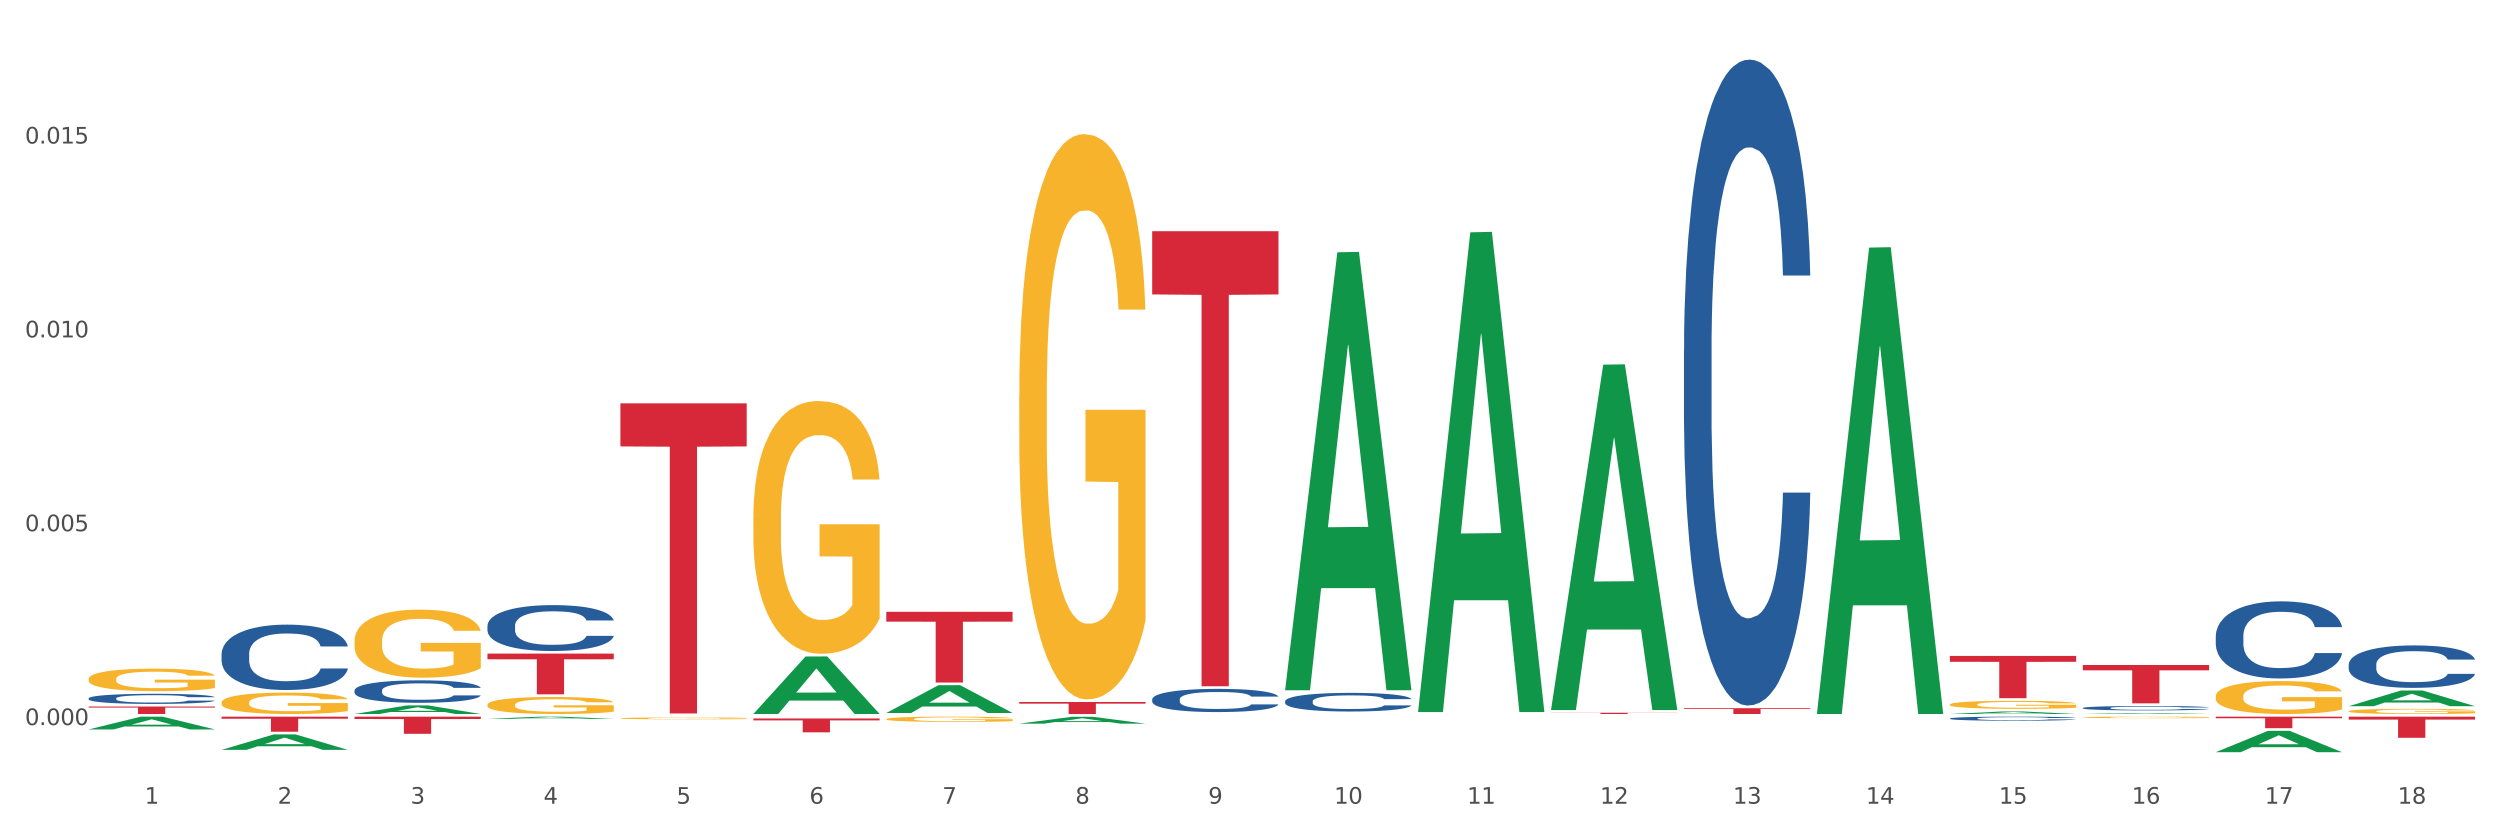 <?xml version="1.0" encoding="utf-8" standalone="no"?>
<!DOCTYPE svg PUBLIC "-//W3C//DTD SVG 1.1//EN"
  "http://www.w3.org/Graphics/SVG/1.1/DTD/svg11.dtd">
<svg xmlns:xlink="http://www.w3.org/1999/xlink" width="1080pt" height="360pt" viewBox="0 0 1080 360" xmlns="http://www.w3.org/2000/svg" version="1.1">
 <rect x="0" y="0" width="1080" height="360" fill="#333333" stroke="none"/>
 <defs>
  <style type="text/css">*{stroke-linejoin: round; stroke-linecap: butt}</style>
 </defs>
 <g id="figure_1">
  <g id="patch_1">
   <path d="M 0 360 
L 1080 360 
L 1080 0 
L 0 0 
z
" style="fill: #ffffff; stroke: #ffffff; stroke-linejoin: miter"/>
  </g>
  <g id="axes_1">
   <g id="matplotlib.axis_1">
    <g id="xtick_1">
     <g id="text_1">
      <!-- 1 -->
      <g style="fill: #4d4d4d" transform="translate(62.51 347.204) scale(0.096 -0.096)">
       <defs>
        <path id="DejaVuSans-31" d="M 794 531 
L 1825 531 
L 1825 4091 
L 703 3866 
L 703 4441 
L 1819 4666 
L 2450 4666 
L 2450 531 
L 3481 531 
L 3481 0 
L 794 0 
L 794 531 
z
" transform="scale(0.016)"/>
       </defs>
       <use xlink:href="#DejaVuSans-31"/>
      </g>
     </g>
    </g>
    <g id="xtick_2">
     <g id="text_2">
      <!-- 2 -->
      <g style="fill: #4d4d4d" transform="translate(119.942 347.204) scale(0.096 -0.096)">
       <defs>
        <path id="DejaVuSans-32" d="M 1228 531 
L 3431 531 
L 3431 0 
L 469 0 
L 469 531 
Q 828 903 1448 1529 
Q 2069 2156 2228 2338 
Q 2531 2678 2651 2914 
Q 2772 3150 2772 3378 
Q 2772 3750 2511 3984 
Q 2250 4219 1831 4219 
Q 1534 4219 1204 4116 
Q 875 4013 500 3803 
L 500 4441 
Q 881 4594 1212 4672 
Q 1544 4750 1819 4750 
Q 2544 4750 2975 4387 
Q 3406 4025 3406 3419 
Q 3406 3131 3298 2873 
Q 3191 2616 2906 2266 
Q 2828 2175 2409 1742 
Q 1991 1309 1228 531 
z
" transform="scale(0.016)"/>
       </defs>
       <use xlink:href="#DejaVuSans-32"/>
      </g>
     </g>
    </g>
    <g id="xtick_3">
     <g id="text_3">
      <!-- 3 -->
      <g style="fill: #4d4d4d" transform="translate(177.375 347.204) scale(0.096 -0.096)">
       <defs>
        <path id="DejaVuSans-33" d="M 2597 2516 
Q 3050 2419 3304 2112 
Q 3559 1806 3559 1356 
Q 3559 666 3084 287 
Q 2609 -91 1734 -91 
Q 1441 -91 1130 -33 
Q 819 25 488 141 
L 488 750 
Q 750 597 1062 519 
Q 1375 441 1716 441 
Q 2309 441 2620 675 
Q 2931 909 2931 1356 
Q 2931 1769 2642 2001 
Q 2353 2234 1838 2234 
L 1294 2234 
L 1294 2753 
L 1863 2753 
Q 2328 2753 2575 2939 
Q 2822 3125 2822 3475 
Q 2822 3834 2567 4026 
Q 2313 4219 1838 4219 
Q 1578 4219 1281 4162 
Q 984 4106 628 3988 
L 628 4550 
Q 988 4650 1302 4700 
Q 1616 4750 1894 4750 
Q 2613 4750 3031 4423 
Q 3450 4097 3450 3541 
Q 3450 3153 3228 2886 
Q 3006 2619 2597 2516 
z
" transform="scale(0.016)"/>
       </defs>
       <use xlink:href="#DejaVuSans-33"/>
      </g>
     </g>
    </g>
    <g id="xtick_4">
     <g id="text_4">
      <!-- 4 -->
      <g style="fill: #4d4d4d" transform="translate(234.808 347.204) scale(0.096 -0.096)">
       <defs>
        <path id="DejaVuSans-34" d="M 2419 4116 
L 825 1625 
L 2419 1625 
L 2419 4116 
z
M 2253 4666 
L 3047 4666 
L 3047 1625 
L 3713 1625 
L 3713 1100 
L 3047 1100 
L 3047 0 
L 2419 0 
L 2419 1100 
L 313 1100 
L 313 1709 
L 2253 4666 
z
" transform="scale(0.016)"/>
       </defs>
       <use xlink:href="#DejaVuSans-34"/>
      </g>
     </g>
    </g>
    <g id="xtick_5">
     <g id="text_5">
      <!-- 5 -->
      <g style="fill: #4d4d4d" transform="translate(292.24 347.204) scale(0.096 -0.096)">
       <defs>
        <path id="DejaVuSans-35" d="M 691 4666 
L 3169 4666 
L 3169 4134 
L 1269 4134 
L 1269 2991 
Q 1406 3038 1543 3061 
Q 1681 3084 1819 3084 
Q 2600 3084 3056 2656 
Q 3513 2228 3513 1497 
Q 3513 744 3044 326 
Q 2575 -91 1722 -91 
Q 1428 -91 1123 -41 
Q 819 9 494 109 
L 494 744 
Q 775 591 1075 516 
Q 1375 441 1709 441 
Q 2250 441 2565 725 
Q 2881 1009 2881 1497 
Q 2881 1984 2565 2268 
Q 2250 2553 1709 2553 
Q 1456 2553 1204 2497 
Q 953 2441 691 2322 
L 691 4666 
z
" transform="scale(0.016)"/>
       </defs>
       <use xlink:href="#DejaVuSans-35"/>
      </g>
     </g>
    </g>
    <g id="xtick_6">
     <g id="text_6">
      <!-- 6 -->
      <g style="fill: #4d4d4d" transform="translate(349.673 347.204) scale(0.096 -0.096)">
       <defs>
        <path id="DejaVuSans-36" d="M 2113 2584 
Q 1688 2584 1439 2293 
Q 1191 2003 1191 1497 
Q 1191 994 1439 701 
Q 1688 409 2113 409 
Q 2538 409 2786 701 
Q 3034 994 3034 1497 
Q 3034 2003 2786 2293 
Q 2538 2584 2113 2584 
z
M 3366 4563 
L 3366 3988 
Q 3128 4100 2886 4159 
Q 2644 4219 2406 4219 
Q 1781 4219 1451 3797 
Q 1122 3375 1075 2522 
Q 1259 2794 1537 2939 
Q 1816 3084 2150 3084 
Q 2853 3084 3261 2657 
Q 3669 2231 3669 1497 
Q 3669 778 3244 343 
Q 2819 -91 2113 -91 
Q 1303 -91 875 529 
Q 447 1150 447 2328 
Q 447 3434 972 4092 
Q 1497 4750 2381 4750 
Q 2619 4750 2861 4703 
Q 3103 4656 3366 4563 
z
" transform="scale(0.016)"/>
       </defs>
       <use xlink:href="#DejaVuSans-36"/>
      </g>
     </g>
    </g>
    <g id="xtick_7">
     <g id="text_7">
      <!-- 7 -->
      <g style="fill: #4d4d4d" transform="translate(407.106 347.204) scale(0.096 -0.096)">
       <defs>
        <path id="DejaVuSans-37" d="M 525 4666 
L 3525 4666 
L 3525 4397 
L 1831 0 
L 1172 0 
L 2766 4134 
L 525 4134 
L 525 4666 
z
" transform="scale(0.016)"/>
       </defs>
       <use xlink:href="#DejaVuSans-37"/>
      </g>
     </g>
    </g>
    <g id="xtick_8">
     <g id="text_8">
      <!-- 8 -->
      <g style="fill: #4d4d4d" transform="translate(464.538 347.204) scale(0.096 -0.096)">
       <defs>
        <path id="DejaVuSans-38" d="M 2034 2216 
Q 1584 2216 1326 1975 
Q 1069 1734 1069 1313 
Q 1069 891 1326 650 
Q 1584 409 2034 409 
Q 2484 409 2743 651 
Q 3003 894 3003 1313 
Q 3003 1734 2745 1975 
Q 2488 2216 2034 2216 
z
M 1403 2484 
Q 997 2584 770 2862 
Q 544 3141 544 3541 
Q 544 4100 942 4425 
Q 1341 4750 2034 4750 
Q 2731 4750 3128 4425 
Q 3525 4100 3525 3541 
Q 3525 3141 3298 2862 
Q 3072 2584 2669 2484 
Q 3125 2378 3379 2068 
Q 3634 1759 3634 1313 
Q 3634 634 3220 271 
Q 2806 -91 2034 -91 
Q 1263 -91 848 271 
Q 434 634 434 1313 
Q 434 1759 690 2068 
Q 947 2378 1403 2484 
z
M 1172 3481 
Q 1172 3119 1398 2916 
Q 1625 2713 2034 2713 
Q 2441 2713 2670 2916 
Q 2900 3119 2900 3481 
Q 2900 3844 2670 4047 
Q 2441 4250 2034 4250 
Q 1625 4250 1398 4047 
Q 1172 3844 1172 3481 
z
" transform="scale(0.016)"/>
       </defs>
       <use xlink:href="#DejaVuSans-38"/>
      </g>
     </g>
    </g>
    <g id="xtick_9">
     <g id="text_9">
      <!-- 9 -->
      <g style="fill: #4d4d4d" transform="translate(521.971 347.204) scale(0.096 -0.096)">
       <defs>
        <path id="DejaVuSans-39" d="M 703 97 
L 703 672 
Q 941 559 1184 500 
Q 1428 441 1663 441 
Q 2288 441 2617 861 
Q 2947 1281 2994 2138 
Q 2813 1869 2534 1725 
Q 2256 1581 1919 1581 
Q 1219 1581 811 2004 
Q 403 2428 403 3163 
Q 403 3881 828 4315 
Q 1253 4750 1959 4750 
Q 2769 4750 3195 4129 
Q 3622 3509 3622 2328 
Q 3622 1225 3098 567 
Q 2575 -91 1691 -91 
Q 1453 -91 1209 -44 
Q 966 3 703 97 
z
M 1959 2075 
Q 2384 2075 2632 2365 
Q 2881 2656 2881 3163 
Q 2881 3666 2632 3958 
Q 2384 4250 1959 4250 
Q 1534 4250 1286 3958 
Q 1038 3666 1038 3163 
Q 1038 2656 1286 2365 
Q 1534 2075 1959 2075 
z
" transform="scale(0.016)"/>
       </defs>
       <use xlink:href="#DejaVuSans-39"/>
      </g>
     </g>
    </g>
    <g id="xtick_10">
     <g id="text_10">
      <!-- 10 -->
      <g style="fill: #4d4d4d" transform="translate(576.35 347.204) scale(0.096 -0.096)">
       <defs>
        <path id="DejaVuSans-30" d="M 2034 4250 
Q 1547 4250 1301 3770 
Q 1056 3291 1056 2328 
Q 1056 1369 1301 889 
Q 1547 409 2034 409 
Q 2525 409 2770 889 
Q 3016 1369 3016 2328 
Q 3016 3291 2770 3770 
Q 2525 4250 2034 4250 
z
M 2034 4750 
Q 2819 4750 3233 4129 
Q 3647 3509 3647 2328 
Q 3647 1150 3233 529 
Q 2819 -91 2034 -91 
Q 1250 -91 836 529 
Q 422 1150 422 2328 
Q 422 3509 836 4129 
Q 1250 4750 2034 4750 
z
" transform="scale(0.016)"/>
       </defs>
       <use xlink:href="#DejaVuSans-31"/>
       <use xlink:href="#DejaVuSans-30" transform="translate(63.623 0)"/>
      </g>
     </g>
    </g>
    <g id="xtick_11">
     <g id="text_11">
      <!-- 11 -->
      <g style="fill: #4d4d4d" transform="translate(633.783 347.204) scale(0.096 -0.096)">
       <use xlink:href="#DejaVuSans-31"/>
       <use xlink:href="#DejaVuSans-31" transform="translate(63.623 0)"/>
      </g>
     </g>
    </g>
    <g id="xtick_12">
     <g id="text_12">
      <!-- 12 -->
      <g style="fill: #4d4d4d" transform="translate(691.215 347.204) scale(0.096 -0.096)">
       <use xlink:href="#DejaVuSans-31"/>
       <use xlink:href="#DejaVuSans-32" transform="translate(63.623 0)"/>
      </g>
     </g>
    </g>
    <g id="xtick_13">
     <g id="text_13">
      <!-- 13 -->
      <g style="fill: #4d4d4d" transform="translate(748.648 347.204) scale(0.096 -0.096)">
       <use xlink:href="#DejaVuSans-31"/>
       <use xlink:href="#DejaVuSans-33" transform="translate(63.623 0)"/>
      </g>
     </g>
    </g>
    <g id="xtick_14">
     <g id="text_14">
      <!-- 14 -->
      <g style="fill: #4d4d4d" transform="translate(806.081 347.204) scale(0.096 -0.096)">
       <use xlink:href="#DejaVuSans-31"/>
       <use xlink:href="#DejaVuSans-34" transform="translate(63.623 0)"/>
      </g>
     </g>
    </g>
    <g id="xtick_15">
     <g id="text_15">
      <!-- 15 -->
      <g style="fill: #4d4d4d" transform="translate(863.513 347.204) scale(0.096 -0.096)">
       <use xlink:href="#DejaVuSans-31"/>
       <use xlink:href="#DejaVuSans-35" transform="translate(63.623 0)"/>
      </g>
     </g>
    </g>
    <g id="xtick_16">
     <g id="text_16">
      <!-- 16 -->
      <g style="fill: #4d4d4d" transform="translate(920.946 347.204) scale(0.096 -0.096)">
       <use xlink:href="#DejaVuSans-31"/>
       <use xlink:href="#DejaVuSans-36" transform="translate(63.623 0)"/>
      </g>
     </g>
    </g>
    <g id="xtick_17">
     <g id="text_17">
      <!-- 17 -->
      <g style="fill: #4d4d4d" transform="translate(978.379 347.204) scale(0.096 -0.096)">
       <use xlink:href="#DejaVuSans-31"/>
       <use xlink:href="#DejaVuSans-37" transform="translate(63.623 0)"/>
      </g>
     </g>
    </g>
    <g id="xtick_18">
     <g id="text_18">
      <!-- 18 -->
      <g style="fill: #4d4d4d" transform="translate(1035.811 347.204) scale(0.096 -0.096)">
       <use xlink:href="#DejaVuSans-31"/>
       <use xlink:href="#DejaVuSans-38" transform="translate(63.623 0)"/>
      </g>
     </g>
    </g>
    <g id="xtick_19"/>
    <g id="xtick_20"/>
    <g id="xtick_21"/>
    <g id="xtick_22"/>
    <g id="xtick_23"/>
    <g id="xtick_24"/>
    <g id="xtick_25"/>
    <g id="xtick_26"/>
    <g id="xtick_27"/>
    <g id="xtick_28"/>
    <g id="xtick_29"/>
    <g id="xtick_30"/>
    <g id="xtick_31"/>
    <g id="xtick_32"/>
    <g id="xtick_33"/>
    <g id="xtick_34"/>
    <g id="xtick_35"/>
   </g>
   <g id="matplotlib.axis_2">
    <g id="ytick_1">
     <g id="text_19">
      <!-- 0.000 -->
      <g style="fill: #4d4d4d" transform="translate(10.8 313.239) scale(0.096 -0.096)">
       <defs>
        <path id="DejaVuSans-2e" d="M 684 794 
L 1344 794 
L 1344 0 
L 684 0 
L 684 794 
z
" transform="scale(0.016)"/>
       </defs>
       <use xlink:href="#DejaVuSans-30"/>
       <use xlink:href="#DejaVuSans-2e" transform="translate(63.623 0)"/>
       <use xlink:href="#DejaVuSans-30" transform="translate(95.41 0)"/>
       <use xlink:href="#DejaVuSans-30" transform="translate(159.033 0)"/>
       <use xlink:href="#DejaVuSans-30" transform="translate(222.656 0)"/>
      </g>
     </g>
    </g>
    <g id="ytick_2">
     <g id="text_20">
      <!-- 0.005 -->
      <g style="fill: #4d4d4d" transform="translate(10.8 229.496) scale(0.096 -0.096)">
       <use xlink:href="#DejaVuSans-30"/>
       <use xlink:href="#DejaVuSans-2e" transform="translate(63.623 0)"/>
       <use xlink:href="#DejaVuSans-30" transform="translate(95.41 0)"/>
       <use xlink:href="#DejaVuSans-30" transform="translate(159.033 0)"/>
       <use xlink:href="#DejaVuSans-35" transform="translate(222.656 0)"/>
      </g>
     </g>
    </g>
    <g id="ytick_3">
     <g id="text_21">
      <!-- 0.010 -->
      <g style="fill: #4d4d4d" transform="translate(10.8 145.753) scale(0.096 -0.096)">
       <use xlink:href="#DejaVuSans-30"/>
       <use xlink:href="#DejaVuSans-2e" transform="translate(63.623 0)"/>
       <use xlink:href="#DejaVuSans-30" transform="translate(95.41 0)"/>
       <use xlink:href="#DejaVuSans-31" transform="translate(159.033 0)"/>
       <use xlink:href="#DejaVuSans-30" transform="translate(222.656 0)"/>
      </g>
     </g>
    </g>
    <g id="ytick_4">
     <g id="text_22">
      <!-- 0.015 -->
      <g style="fill: #4d4d4d" transform="translate(10.8 62.011) scale(0.096 -0.096)">
       <use xlink:href="#DejaVuSans-30"/>
       <use xlink:href="#DejaVuSans-2e" transform="translate(63.623 0)"/>
       <use xlink:href="#DejaVuSans-30" transform="translate(95.41 0)"/>
       <use xlink:href="#DejaVuSans-31" transform="translate(159.033 0)"/>
       <use xlink:href="#DejaVuSans-35" transform="translate(222.656 0)"/>
      </g>
     </g>
    </g>
    <g id="ytick_5"/>
    <g id="ytick_6"/>
    <g id="ytick_7"/>
    <g id="ytick_8"/>
   </g>
   <g id="PolyCollection_1">
    <path d="M 38.283 315.105 
L 38.339 315.1 
L 60.839 309.597 
L 70.176 309.591 
L 92.844 315.116 
L 82.044 315.116 
L 77.151 313.829 
L 53.92 313.829 
L 53.751 313.85 
L 49.026 315.116 
L 38.283 315.116 
L 38.283 315.105 
L 56.845 313.062 
L 74.226 313.056 
L 65.62 310.769 
L 65.507 310.759 
L 65.395 310.774 
L 56.789 313.056 
L 56.845 313.062 
L 38.283 315.105 
z
" clip-path="url(#p19f6acfdb0)" style="fill: #109648"/>
    <path d="M 95.716 303.489 
L 95.78 303.48 
L 95.78 303.177 
L 95.909 302.915 
L 96.553 302.283 
L 97.519 301.76 
L 98.228 301.481 
L 98.937 301.254 
L 99.774 301.026 
L 100.805 300.79 
L 102.673 300.444 
L 103.832 300.267 
L 105.249 300.081 
L 107.826 299.812 
L 109.694 299.66 
L 111.627 299.533 
L 114.783 299.381 
L 116.844 299.314 
L 119.035 299.263 
L 121.676 299.23 
L 123.673 299.221 
L 128.053 299.247 
L 131.789 299.322 
L 133.593 299.381 
L 135.912 299.483 
L 137.136 299.55 
L 139.133 299.685 
L 141.194 299.862 
L 142.611 300.014 
L 144.737 300.301 
L 146.347 300.587 
L 147.829 300.942 
L 148.602 301.186 
L 149.182 301.414 
L 149.697 301.675 
L 150.212 302.089 
L 138.617 302.089 
L 138.166 301.793 
L 137.458 301.515 
L 136.427 301.245 
L 135.525 301.077 
L 133.979 300.866 
L 132.562 300.731 
L 131.081 300.63 
L 129.277 300.545 
L 127.86 300.503 
L 125.863 300.469 
L 121.933 300.478 
L 119.292 300.545 
L 117.489 300.63 
L 116.329 300.706 
L 115.298 300.79 
L 114.139 300.908 
L 112.786 301.085 
L 111.82 301.245 
L 110.854 301.448 
L 110.081 301.65 
L 109.372 301.886 
L 108.792 302.139 
L 108.341 302.401 
L 107.955 302.721 
L 107.633 303.253 
L 107.633 304.408 
L 107.762 304.669 
L 108.084 305.015 
L 108.47 305.277 
L 109.114 305.589 
L 109.694 305.8 
L 110.789 306.103 
L 112.013 306.356 
L 112.979 306.516 
L 113.946 306.651 
L 115.621 306.837 
L 117.489 306.989 
L 119.099 307.081 
L 121.289 307.166 
L 122.771 307.2 
L 124.059 307.216 
L 127.216 307.216 
L 129.47 307.191 
L 131.982 307.132 
L 133.915 307.056 
L 135.525 306.963 
L 137.329 306.812 
L 138.488 306.668 
L 138.488 304.906 
L 124.317 304.897 
L 124.317 303.725 
L 150.277 303.725 
L 150.277 307.166 
L 149.182 307.343 
L 147.958 307.503 
L 146.669 307.647 
L 144.737 307.824 
L 142.418 307.992 
L 140.357 308.11 
L 138.166 308.212 
L 135.59 308.304 
L 132.24 308.389 
L 130.179 308.422 
L 127.602 308.448 
L 124.574 308.456 
L 121.933 308.439 
L 119.357 308.397 
L 116.651 308.321 
L 114.01 308.212 
L 112.013 308.102 
L 110.016 307.967 
L 107.89 307.79 
L 106.216 307.621 
L 104.927 307.469 
L 103.51 307.275 
L 101.964 307.022 
L 100.805 306.795 
L 99.774 306.559 
L 98.679 306.255 
L 97.906 305.993 
L 97.133 305.665 
L 96.682 305.42 
L 96.167 305.04 
L 95.78 304.509 
L 95.716 303.489 
z
" clip-path="url(#p19f6acfdb0)" style="fill: #f7b32b"/>
    <path d="M 153.148 276.955 
L 153.213 276.928 
L 153.213 275.962 
L 153.342 275.129 
L 153.986 273.115 
L 154.952 271.45 
L 155.661 270.564 
L 156.369 269.839 
L 157.207 269.114 
L 158.237 268.362 
L 160.105 267.261 
L 161.265 266.697 
L 162.682 266.107 
L 165.259 265.247 
L 167.127 264.764 
L 169.059 264.361 
L 172.216 263.878 
L 174.277 263.663 
L 176.467 263.502 
L 179.108 263.394 
L 181.105 263.368 
L 185.486 263.448 
L 189.222 263.69 
L 191.026 263.878 
L 193.345 264.2 
L 194.568 264.415 
L 196.565 264.845 
L 198.627 265.408 
L 200.044 265.892 
L 202.17 266.805 
L 203.78 267.718 
L 205.262 268.846 
L 206.035 269.624 
L 206.614 270.349 
L 207.13 271.182 
L 207.645 272.498 
L 196.05 272.498 
L 195.599 271.558 
L 194.891 270.672 
L 193.86 269.812 
L 192.958 269.275 
L 191.412 268.604 
L 189.995 268.174 
L 188.513 267.852 
L 186.71 267.584 
L 185.292 267.449 
L 183.295 267.342 
L 179.366 267.369 
L 176.725 267.584 
L 174.921 267.852 
L 173.762 268.094 
L 172.731 268.362 
L 171.572 268.738 
L 170.219 269.302 
L 169.253 269.812 
L 168.286 270.457 
L 167.513 271.101 
L 166.805 271.853 
L 166.225 272.659 
L 165.774 273.491 
L 165.388 274.512 
L 165.066 276.203 
L 165.066 279.882 
L 165.194 280.715 
L 165.516 281.816 
L 165.903 282.648 
L 166.547 283.642 
L 167.127 284.313 
L 168.222 285.28 
L 169.446 286.085 
L 170.412 286.595 
L 171.378 287.025 
L 173.053 287.616 
L 174.921 288.099 
L 176.532 288.394 
L 178.722 288.663 
L 180.203 288.77 
L 181.492 288.824 
L 184.648 288.824 
L 186.903 288.744 
L 189.415 288.556 
L 191.348 288.314 
L 192.958 288.019 
L 194.762 287.535 
L 195.921 287.079 
L 195.921 281.466 
L 181.749 281.44 
L 181.749 277.707 
L 207.709 277.707 
L 207.709 288.663 
L 206.614 289.227 
L 205.39 289.737 
L 204.102 290.194 
L 202.17 290.758 
L 199.851 291.295 
L 197.789 291.67 
L 195.599 291.993 
L 193.022 292.288 
L 189.673 292.557 
L 187.611 292.664 
L 185.035 292.745 
L 182.007 292.771 
L 179.366 292.718 
L 176.789 292.583 
L 174.084 292.342 
L 171.443 291.993 
L 169.446 291.644 
L 167.449 291.214 
L 165.323 290.65 
L 163.648 290.113 
L 162.36 289.63 
L 160.943 289.012 
L 159.397 288.206 
L 158.237 287.481 
L 157.207 286.73 
L 156.112 285.763 
L 155.339 284.93 
L 154.566 283.883 
L 154.115 283.104 
L 153.599 281.896 
L 153.213 280.204 
L 153.148 276.955 
z
" clip-path="url(#p19f6acfdb0)" style="fill: #f7b32b"/>
    <path d="M 210.581 304.499 
L 210.646 304.493 
L 210.646 304.251 
L 210.774 304.043 
L 211.419 303.539 
L 212.385 303.122 
L 213.093 302.901 
L 213.802 302.719 
L 214.639 302.538 
L 215.67 302.35 
L 217.538 302.074 
L 218.698 301.933 
L 220.115 301.785 
L 222.691 301.571 
L 224.56 301.45 
L 226.492 301.349 
L 229.648 301.228 
L 231.71 301.174 
L 233.9 301.134 
L 236.541 301.107 
L 238.538 301.1 
L 242.918 301.12 
L 246.655 301.181 
L 248.458 301.228 
L 250.777 301.309 
L 252.001 301.362 
L 253.998 301.47 
L 256.059 301.611 
L 257.477 301.732 
L 259.602 301.96 
L 261.213 302.189 
L 262.694 302.471 
L 263.467 302.665 
L 264.047 302.847 
L 264.562 303.055 
L 265.078 303.384 
L 253.483 303.384 
L 253.032 303.149 
L 252.323 302.927 
L 251.293 302.713 
L 250.391 302.578 
L 248.845 302.41 
L 247.428 302.303 
L 245.946 302.222 
L 244.142 302.155 
L 242.725 302.121 
L 240.728 302.094 
L 236.799 302.101 
L 234.158 302.155 
L 232.354 302.222 
L 231.194 302.283 
L 230.164 302.35 
L 229.004 302.444 
L 227.652 302.585 
L 226.685 302.713 
L 225.719 302.874 
L 224.946 303.035 
L 224.237 303.223 
L 223.658 303.425 
L 223.207 303.633 
L 222.82 303.888 
L 222.498 304.311 
L 222.498 305.232 
L 222.627 305.44 
L 222.949 305.715 
L 223.336 305.924 
L 223.98 306.172 
L 224.56 306.34 
L 225.655 306.582 
L 226.879 306.783 
L 227.845 306.911 
L 228.811 307.019 
L 230.486 307.166 
L 232.354 307.287 
L 233.964 307.361 
L 236.155 307.428 
L 237.636 307.455 
L 238.925 307.469 
L 242.081 307.469 
L 244.336 307.448 
L 246.848 307.401 
L 248.78 307.341 
L 250.391 307.267 
L 252.194 307.146 
L 253.354 307.032 
L 253.354 305.628 
L 239.182 305.621 
L 239.182 304.688 
L 265.142 304.688 
L 265.142 307.428 
L 264.047 307.569 
L 262.823 307.697 
L 261.535 307.811 
L 259.602 307.952 
L 257.283 308.087 
L 255.222 308.181 
L 253.032 308.261 
L 250.455 308.335 
L 247.105 308.402 
L 245.044 308.429 
L 242.467 308.449 
L 239.44 308.456 
L 236.799 308.443 
L 234.222 308.409 
L 231.517 308.349 
L 228.875 308.261 
L 226.879 308.174 
L 224.882 308.067 
L 222.756 307.925 
L 221.081 307.791 
L 219.793 307.67 
L 218.376 307.516 
L 216.83 307.314 
L 215.67 307.133 
L 214.639 306.945 
L 213.544 306.703 
L 212.771 306.495 
L 211.998 306.233 
L 211.547 306.038 
L 211.032 305.735 
L 210.646 305.312 
L 210.581 304.499 
z
" clip-path="url(#p19f6acfdb0)" style="fill: #f7b32b"/>
    <path d="M 268.014 310.316 
L 268.078 310.316 
L 268.078 310.289 
L 268.207 310.265 
L 268.851 310.209 
L 269.817 310.163 
L 270.526 310.138 
L 271.235 310.118 
L 272.072 310.098 
L 273.103 310.077 
L 274.971 310.046 
L 276.13 310.031 
L 277.548 310.014 
L 280.124 309.99 
L 281.992 309.977 
L 283.925 309.966 
L 287.081 309.952 
L 289.143 309.946 
L 291.333 309.942 
L 293.974 309.939 
L 295.971 309.938 
L 300.351 309.94 
L 304.087 309.947 
L 305.891 309.952 
L 308.21 309.961 
L 309.434 309.967 
L 311.431 309.979 
L 313.492 309.995 
L 314.909 310.008 
L 317.035 310.034 
L 318.645 310.059 
L 320.127 310.09 
L 320.9 310.112 
L 321.48 310.132 
L 321.995 310.156 
L 322.51 310.192 
L 310.915 310.192 
L 310.465 310.166 
L 309.756 310.141 
L 308.725 310.117 
L 307.823 310.102 
L 306.277 310.084 
L 304.86 310.072 
L 303.379 310.063 
L 301.575 310.055 
L 300.158 310.052 
L 298.161 310.049 
L 294.231 310.049 
L 291.59 310.055 
L 289.787 310.063 
L 288.627 310.069 
L 287.597 310.077 
L 286.437 310.087 
L 285.084 310.103 
L 284.118 310.117 
L 283.152 310.135 
L 282.379 310.153 
L 281.67 310.174 
L 281.09 310.197 
L 280.64 310.22 
L 280.253 310.248 
L 279.931 310.295 
L 279.931 310.398 
L 280.06 310.421 
L 280.382 310.452 
L 280.768 310.475 
L 281.413 310.503 
L 281.992 310.521 
L 283.087 310.548 
L 284.311 310.571 
L 285.278 310.585 
L 286.244 310.597 
L 287.919 310.613 
L 289.787 310.627 
L 291.397 310.635 
L 293.587 310.642 
L 295.069 310.645 
L 296.357 310.647 
L 299.514 310.647 
L 301.768 310.645 
L 304.28 310.639 
L 306.213 310.633 
L 307.823 310.624 
L 309.627 310.611 
L 310.787 310.598 
L 310.787 310.442 
L 296.615 310.441 
L 296.615 310.337 
L 322.575 310.337 
L 322.575 310.642 
L 321.48 310.658 
L 320.256 310.672 
L 318.968 310.685 
L 317.035 310.701 
L 314.716 310.716 
L 312.655 310.726 
L 310.465 310.735 
L 307.888 310.743 
L 304.538 310.751 
L 302.477 310.754 
L 299.9 310.756 
L 296.873 310.757 
L 294.231 310.755 
L 291.655 310.752 
L 288.949 310.745 
L 286.308 310.735 
L 284.311 310.725 
L 282.314 310.713 
L 280.189 310.698 
L 278.514 310.683 
L 277.225 310.669 
L 275.808 310.652 
L 274.262 310.63 
L 273.103 310.61 
L 272.072 310.589 
L 270.977 310.562 
L 270.204 310.538 
L 269.431 310.509 
L 268.98 310.488 
L 268.465 310.454 
L 268.078 310.407 
L 268.014 310.316 
z
" clip-path="url(#p19f6acfdb0)" style="fill: #f7b32b"/>
    <path d="M 325.447 223.703 
L 325.511 223.603 
L 325.511 220.013 
L 325.64 216.922 
L 326.284 209.443 
L 327.25 203.26 
L 327.959 199.969 
L 328.667 197.277 
L 329.505 194.584 
L 330.535 191.792 
L 332.404 187.704 
L 333.563 185.61 
L 334.98 183.416 
L 337.557 180.225 
L 339.425 178.43 
L 341.357 176.934 
L 344.514 175.139 
L 346.575 174.341 
L 348.765 173.743 
L 351.406 173.344 
L 353.403 173.244 
L 357.784 173.543 
L 361.52 174.441 
L 363.324 175.139 
L 365.643 176.336 
L 366.867 177.133 
L 368.863 178.729 
L 370.925 180.823 
L 372.342 182.618 
L 374.468 186.009 
L 376.078 189.399 
L 377.56 193.587 
L 378.333 196.479 
L 378.912 199.172 
L 379.428 202.263 
L 379.943 207.149 
L 368.348 207.149 
L 367.897 203.659 
L 367.189 200.368 
L 366.158 197.177 
L 365.256 195.183 
L 363.71 192.69 
L 362.293 191.094 
L 360.811 189.898 
L 359.008 188.9 
L 357.591 188.402 
L 355.594 188.003 
L 351.664 188.103 
L 349.023 188.9 
L 347.219 189.898 
L 346.06 190.795 
L 345.029 191.792 
L 343.87 193.188 
L 342.517 195.283 
L 341.551 197.177 
L 340.584 199.571 
L 339.811 201.964 
L 339.103 204.756 
L 338.523 207.748 
L 338.072 210.839 
L 337.686 214.628 
L 337.364 220.911 
L 337.364 234.573 
L 337.492 237.664 
L 337.815 241.752 
L 338.201 244.844 
L 338.845 248.533 
L 339.425 251.026 
L 340.52 254.616 
L 341.744 257.608 
L 342.71 259.503 
L 343.676 261.098 
L 345.351 263.292 
L 347.219 265.087 
L 348.83 266.184 
L 351.02 267.181 
L 352.502 267.58 
L 353.79 267.78 
L 356.946 267.78 
L 359.201 267.48 
L 361.713 266.782 
L 363.646 265.885 
L 365.256 264.788 
L 367.06 262.993 
L 368.219 261.298 
L 368.219 240.456 
L 354.048 240.356 
L 354.048 226.495 
L 380.008 226.495 
L 380.008 267.181 
L 378.912 269.275 
L 377.689 271.17 
L 376.4 272.865 
L 374.468 274.959 
L 372.149 276.954 
L 370.087 278.35 
L 367.897 279.547 
L 365.321 280.644 
L 361.971 281.641 
L 359.91 282.04 
L 357.333 282.339 
L 354.305 282.438 
L 351.664 282.239 
L 349.087 281.74 
L 346.382 280.843 
L 343.741 279.547 
L 341.744 278.25 
L 339.747 276.655 
L 337.621 274.561 
L 335.946 272.566 
L 334.658 270.771 
L 333.241 268.478 
L 331.695 265.486 
L 330.535 262.793 
L 329.505 260.001 
L 328.41 256.411 
L 327.637 253.32 
L 326.864 249.431 
L 326.413 246.539 
L 325.897 242.052 
L 325.511 235.769 
L 325.447 223.703 
z
" clip-path="url(#p19f6acfdb0)" style="fill: #f7b32b"/>
    <path d="M 440.312 170.777 
L 440.376 170.554 
L 440.376 162.525 
L 440.505 155.611 
L 441.149 138.884 
L 442.116 125.057 
L 442.824 117.697 
L 443.533 111.675 
L 444.37 105.653 
L 445.401 99.409 
L 447.269 90.265 
L 448.428 85.581 
L 449.846 80.675 
L 452.422 73.538 
L 454.29 69.524 
L 456.223 66.178 
L 459.379 62.164 
L 461.441 60.38 
L 463.631 59.041 
L 466.272 58.149 
L 468.269 57.926 
L 472.649 58.595 
L 476.385 60.603 
L 478.189 62.164 
L 480.508 64.84 
L 481.732 66.624 
L 483.729 70.193 
L 485.79 74.876 
L 487.207 78.891 
L 489.333 86.473 
L 490.944 94.056 
L 492.425 103.423 
L 493.198 109.891 
L 493.778 115.913 
L 494.293 122.826 
L 494.809 133.755 
L 483.214 133.755 
L 482.763 125.949 
L 482.054 118.589 
L 481.023 111.452 
L 480.122 106.992 
L 478.576 101.416 
L 477.158 97.848 
L 475.677 95.171 
L 473.873 92.941 
L 472.456 91.826 
L 470.459 90.934 
L 466.53 91.157 
L 463.888 92.941 
L 462.085 95.171 
L 460.925 97.179 
L 459.895 99.409 
L 458.735 102.531 
L 457.382 107.215 
L 456.416 111.452 
L 455.45 116.805 
L 454.677 122.157 
L 453.968 128.402 
L 453.389 135.093 
L 452.938 142.006 
L 452.551 150.481 
L 452.229 164.532 
L 452.229 195.086 
L 452.358 202 
L 452.68 211.144 
L 453.066 218.058 
L 453.711 226.31 
L 454.29 231.885 
L 455.385 239.914 
L 456.609 246.605 
L 457.576 250.842 
L 458.542 254.411 
L 460.217 259.317 
L 462.085 263.332 
L 463.695 265.785 
L 465.885 268.015 
L 467.367 268.907 
L 468.655 269.353 
L 471.812 269.353 
L 474.066 268.684 
L 476.579 267.123 
L 478.511 265.116 
L 480.122 262.663 
L 481.925 258.648 
L 483.085 254.857 
L 483.085 208.245 
L 468.913 208.022 
L 468.913 177.021 
L 494.873 177.021 
L 494.873 268.015 
L 493.778 272.699 
L 492.554 276.936 
L 491.266 280.727 
L 489.333 285.411 
L 487.014 289.871 
L 484.953 292.994 
L 482.763 295.67 
L 480.186 298.123 
L 476.836 300.354 
L 474.775 301.246 
L 472.198 301.915 
L 469.171 302.138 
L 466.53 301.692 
L 463.953 300.577 
L 461.247 298.569 
L 458.606 295.67 
L 456.609 292.771 
L 454.612 289.202 
L 452.487 284.519 
L 450.812 280.058 
L 449.524 276.044 
L 448.106 270.914 
L 446.56 264.224 
L 445.401 258.202 
L 444.37 251.957 
L 443.275 243.928 
L 442.502 237.015 
L 441.729 228.317 
L 441.278 221.849 
L 440.763 211.813 
L 440.376 197.762 
L 440.312 170.777 
z
" clip-path="url(#p19f6acfdb0)" style="fill: #f7b32b"/>
    <path d="M 842.341 304.359 
L 842.405 304.356 
L 842.405 304.242 
L 842.534 304.144 
L 843.178 303.907 
L 844.144 303.712 
L 844.853 303.607 
L 845.562 303.522 
L 846.399 303.437 
L 847.43 303.348 
L 849.298 303.218 
L 850.457 303.152 
L 851.875 303.083 
L 854.451 302.981 
L 856.319 302.925 
L 858.252 302.877 
L 861.408 302.82 
L 863.47 302.795 
L 865.66 302.776 
L 868.301 302.763 
L 870.298 302.76 
L 874.678 302.77 
L 878.414 302.798 
L 880.218 302.82 
L 882.537 302.858 
L 883.761 302.883 
L 885.758 302.934 
L 887.819 303 
L 889.236 303.057 
L 891.362 303.165 
L 892.972 303.272 
L 894.454 303.405 
L 895.227 303.497 
L 895.807 303.582 
L 896.322 303.68 
L 896.837 303.835 
L 885.242 303.835 
L 884.792 303.724 
L 884.083 303.62 
L 883.052 303.519 
L 882.15 303.456 
L 880.604 303.376 
L 879.187 303.326 
L 877.706 303.288 
L 875.902 303.256 
L 874.485 303.241 
L 872.488 303.228 
L 868.558 303.231 
L 865.917 303.256 
L 864.114 303.288 
L 862.954 303.316 
L 861.924 303.348 
L 860.764 303.392 
L 859.411 303.459 
L 858.445 303.519 
L 857.479 303.595 
L 856.706 303.67 
L 855.997 303.759 
L 855.417 303.854 
L 854.967 303.952 
L 854.58 304.072 
L 854.258 304.271 
L 854.258 304.704 
L 854.387 304.802 
L 854.709 304.931 
L 855.095 305.029 
L 855.74 305.146 
L 856.319 305.225 
L 857.414 305.339 
L 858.638 305.434 
L 859.605 305.494 
L 860.571 305.545 
L 862.246 305.614 
L 864.114 305.671 
L 865.724 305.706 
L 867.914 305.737 
L 869.396 305.75 
L 870.684 305.756 
L 873.841 305.756 
L 876.095 305.747 
L 878.608 305.725 
L 880.54 305.696 
L 882.15 305.662 
L 883.954 305.605 
L 885.114 305.551 
L 885.114 304.89 
L 870.942 304.887 
L 870.942 304.448 
L 896.902 304.448 
L 896.902 305.737 
L 895.807 305.804 
L 894.583 305.864 
L 893.295 305.918 
L 891.362 305.984 
L 889.043 306.047 
L 886.982 306.091 
L 884.792 306.129 
L 882.215 306.164 
L 878.865 306.196 
L 876.804 306.208 
L 874.227 306.218 
L 871.2 306.221 
L 868.558 306.215 
L 865.982 306.199 
L 863.276 306.17 
L 860.635 306.129 
L 858.638 306.088 
L 856.641 306.038 
L 854.516 305.971 
L 852.841 305.908 
L 851.552 305.851 
L 850.135 305.778 
L 848.589 305.684 
L 847.43 305.598 
L 846.399 305.51 
L 845.304 305.396 
L 844.531 305.298 
L 843.758 305.175 
L 843.307 305.083 
L 842.792 304.941 
L 842.405 304.742 
L 842.341 304.359 
z
" clip-path="url(#p19f6acfdb0)" style="fill: #f7b32b"/>
    <path d="M 899.774 309.905 
L 899.838 309.904 
L 899.838 309.882 
L 899.967 309.863 
L 900.611 309.816 
L 901.577 309.778 
L 902.286 309.757 
L 902.994 309.741 
L 903.832 309.724 
L 904.862 309.707 
L 906.731 309.681 
L 907.89 309.668 
L 909.307 309.655 
L 911.884 309.635 
L 913.752 309.624 
L 915.684 309.614 
L 918.841 309.603 
L 920.902 309.598 
L 923.092 309.595 
L 925.734 309.592 
L 927.73 309.591 
L 932.111 309.593 
L 935.847 309.599 
L 937.651 309.603 
L 939.97 309.611 
L 941.194 309.616 
L 943.19 309.626 
L 945.252 309.639 
L 946.669 309.65 
L 948.795 309.671 
L 950.405 309.692 
L 951.887 309.718 
L 952.66 309.736 
L 953.24 309.752 
L 953.755 309.772 
L 954.27 309.802 
L 942.675 309.802 
L 942.224 309.78 
L 941.516 309.76 
L 940.485 309.74 
L 939.583 309.728 
L 938.037 309.712 
L 936.62 309.702 
L 935.138 309.695 
L 933.335 309.689 
L 931.918 309.686 
L 929.921 309.683 
L 925.991 309.684 
L 923.35 309.689 
L 921.546 309.695 
L 920.387 309.7 
L 919.356 309.707 
L 918.197 309.715 
L 916.844 309.728 
L 915.878 309.74 
L 914.911 309.755 
L 914.138 309.77 
L 913.43 309.787 
L 912.85 309.806 
L 912.399 309.825 
L 912.013 309.848 
L 911.691 309.887 
L 911.691 309.972 
L 911.819 309.991 
L 912.142 310.017 
L 912.528 310.036 
L 913.172 310.059 
L 913.752 310.074 
L 914.847 310.096 
L 916.071 310.115 
L 917.037 310.127 
L 918.003 310.137 
L 919.678 310.15 
L 921.546 310.161 
L 923.157 310.168 
L 925.347 310.174 
L 926.829 310.177 
L 928.117 310.178 
L 931.273 310.178 
L 933.528 310.176 
L 936.04 310.172 
L 937.973 310.166 
L 939.583 310.16 
L 941.387 310.148 
L 942.546 310.138 
L 942.546 310.009 
L 928.375 310.008 
L 928.375 309.922 
L 954.335 309.922 
L 954.335 310.174 
L 953.24 310.187 
L 952.016 310.199 
L 950.727 310.21 
L 948.795 310.223 
L 946.476 310.235 
L 944.414 310.244 
L 942.224 310.251 
L 939.648 310.258 
L 936.298 310.264 
L 934.237 310.267 
L 931.66 310.269 
L 928.632 310.269 
L 925.991 310.268 
L 923.415 310.265 
L 920.709 310.259 
L 918.068 310.251 
L 916.071 310.243 
L 914.074 310.233 
L 911.948 310.22 
L 910.273 310.208 
L 908.985 310.197 
L 907.568 310.183 
L 906.022 310.164 
L 904.862 310.147 
L 903.832 310.13 
L 902.737 310.108 
L 901.964 310.088 
L 901.191 310.064 
L 900.74 310.046 
L 900.224 310.019 
L 899.838 309.98 
L 899.774 309.905 
z
" clip-path="url(#p19f6acfdb0)" style="fill: #f7b32b"/>
    <path d="M 957.206 300.808 
L 957.271 300.795 
L 957.271 300.327 
L 957.399 299.925 
L 958.044 298.951 
L 959.01 298.145 
L 959.718 297.717 
L 960.427 297.366 
L 961.264 297.016 
L 962.295 296.652 
L 964.163 296.12 
L 965.323 295.847 
L 966.74 295.561 
L 969.317 295.146 
L 971.185 294.912 
L 973.117 294.717 
L 976.274 294.483 
L 978.335 294.38 
L 980.525 294.302 
L 983.166 294.25 
L 985.163 294.237 
L 989.543 294.276 
L 993.28 294.393 
L 995.083 294.483 
L 997.402 294.639 
L 998.626 294.743 
L 1000.623 294.951 
L 1002.685 295.224 
L 1004.102 295.457 
L 1006.227 295.899 
L 1007.838 296.34 
L 1009.319 296.886 
L 1010.092 297.262 
L 1010.672 297.613 
L 1011.188 298.016 
L 1011.703 298.652 
L 1000.108 298.652 
L 999.657 298.197 
L 998.948 297.769 
L 997.918 297.353 
L 997.016 297.094 
L 995.47 296.769 
L 994.053 296.561 
L 992.571 296.405 
L 990.767 296.276 
L 989.35 296.211 
L 987.353 296.159 
L 983.424 296.172 
L 980.783 296.276 
L 978.979 296.405 
L 977.82 296.522 
L 976.789 296.652 
L 975.629 296.834 
L 974.277 297.107 
L 973.31 297.353 
L 972.344 297.665 
L 971.571 297.977 
L 970.863 298.34 
L 970.283 298.73 
L 969.832 299.132 
L 969.445 299.626 
L 969.123 300.444 
L 969.123 302.223 
L 969.252 302.626 
L 969.574 303.158 
L 969.961 303.561 
L 970.605 304.041 
L 971.185 304.366 
L 972.28 304.833 
L 973.504 305.223 
L 974.47 305.469 
L 975.436 305.677 
L 977.111 305.963 
L 978.979 306.197 
L 980.59 306.339 
L 982.78 306.469 
L 984.261 306.521 
L 985.55 306.547 
L 988.706 306.547 
L 990.961 306.508 
L 993.473 306.417 
L 995.405 306.301 
L 997.016 306.158 
L 998.82 305.924 
L 999.979 305.703 
L 999.979 302.989 
L 985.807 302.976 
L 985.807 301.171 
L 1011.767 301.171 
L 1011.767 306.469 
L 1010.672 306.742 
L 1009.448 306.989 
L 1008.16 307.21 
L 1006.227 307.482 
L 1003.908 307.742 
L 1001.847 307.924 
L 999.657 308.08 
L 997.08 308.222 
L 993.731 308.352 
L 991.669 308.404 
L 989.093 308.443 
L 986.065 308.456 
L 983.424 308.43 
L 980.847 308.365 
L 978.142 308.248 
L 975.501 308.08 
L 973.504 307.911 
L 971.507 307.703 
L 969.381 307.43 
L 967.706 307.171 
L 966.418 306.937 
L 965.001 306.638 
L 963.455 306.249 
L 962.295 305.898 
L 961.264 305.534 
L 960.169 305.067 
L 959.396 304.664 
L 958.623 304.158 
L 958.172 303.781 
L 957.657 303.197 
L 957.271 302.379 
L 957.206 300.808 
z
" clip-path="url(#p19f6acfdb0)" style="fill: #f7b32b"/>
    <path d="M 1014.639 307.25 
L 1014.703 307.248 
L 1014.703 307.174 
L 1014.832 307.111 
L 1015.476 306.957 
L 1016.443 306.83 
L 1017.151 306.763 
L 1017.86 306.708 
L 1018.697 306.652 
L 1019.728 306.595 
L 1021.596 306.511 
L 1022.755 306.468 
L 1024.173 306.423 
L 1026.749 306.357 
L 1028.617 306.321 
L 1030.55 306.29 
L 1033.706 306.253 
L 1035.768 306.237 
L 1037.958 306.224 
L 1040.599 306.216 
L 1042.596 306.214 
L 1046.976 306.22 
L 1050.712 306.239 
L 1052.516 306.253 
L 1054.835 306.278 
L 1056.059 306.294 
L 1058.056 306.327 
L 1060.117 306.37 
L 1061.534 306.407 
L 1063.66 306.476 
L 1065.271 306.546 
L 1066.752 306.632 
L 1067.525 306.691 
L 1068.105 306.746 
L 1068.62 306.81 
L 1069.136 306.91 
L 1057.541 306.91 
L 1057.09 306.839 
L 1056.381 306.771 
L 1055.35 306.706 
L 1054.449 306.665 
L 1052.903 306.613 
L 1051.485 306.581 
L 1050.004 306.556 
L 1048.2 306.536 
L 1046.783 306.525 
L 1044.786 306.517 
L 1040.857 306.519 
L 1038.215 306.536 
L 1036.412 306.556 
L 1035.252 306.574 
L 1034.222 306.595 
L 1033.062 306.624 
L 1031.709 306.667 
L 1030.743 306.706 
L 1029.777 306.755 
L 1029.004 306.804 
L 1028.295 306.861 
L 1027.716 306.923 
L 1027.265 306.986 
L 1026.878 307.064 
L 1026.556 307.193 
L 1026.556 307.473 
L 1026.685 307.537 
L 1027.007 307.621 
L 1027.393 307.684 
L 1028.038 307.76 
L 1028.617 307.811 
L 1029.712 307.885 
L 1030.936 307.946 
L 1031.903 307.985 
L 1032.869 308.018 
L 1034.544 308.063 
L 1036.412 308.1 
L 1038.022 308.122 
L 1040.212 308.143 
L 1041.694 308.151 
L 1042.982 308.155 
L 1046.139 308.155 
L 1048.393 308.149 
L 1050.906 308.135 
L 1052.838 308.116 
L 1054.449 308.094 
L 1056.252 308.057 
L 1057.412 308.022 
L 1057.412 307.594 
L 1043.24 307.592 
L 1043.24 307.307 
L 1069.2 307.307 
L 1069.2 308.143 
L 1068.105 308.186 
L 1066.881 308.225 
L 1065.593 308.26 
L 1063.66 308.303 
L 1061.341 308.344 
L 1059.28 308.372 
L 1057.09 308.397 
L 1054.513 308.419 
L 1051.163 308.44 
L 1049.102 308.448 
L 1046.525 308.454 
L 1043.498 308.456 
L 1040.857 308.452 
L 1038.28 308.442 
L 1035.574 308.423 
L 1032.933 308.397 
L 1030.936 308.37 
L 1028.939 308.337 
L 1026.814 308.294 
L 1025.139 308.253 
L 1023.851 308.217 
L 1022.433 308.169 
L 1020.887 308.108 
L 1019.728 308.053 
L 1018.697 307.995 
L 1017.602 307.922 
L 1016.829 307.858 
L 1016.056 307.778 
L 1015.605 307.719 
L 1015.09 307.627 
L 1014.703 307.498 
L 1014.639 307.25 
z
" clip-path="url(#p19f6acfdb0)" style="fill: #f7b32b"/>
    <path d="M 153.148 309.591 
L 207.709 309.591 
L 207.709 310.62 
L 186.247 310.627 
L 186.247 316.994 
L 174.482 316.994 
L 174.482 310.627 
L 153.148 310.62 
L 153.148 309.598 
L 153.148 309.591 
z
" clip-path="url(#p19f6acfdb0)" style="fill: #d62839"/>
    <path d="M 95.716 309.591 
L 150.277 309.591 
L 150.277 310.498 
L 128.814 310.504 
L 128.814 316.115 
L 117.049 316.115 
L 117.049 310.504 
L 95.716 310.498 
L 95.716 309.598 
L 95.716 309.591 
z
" clip-path="url(#p19f6acfdb0)" style="fill: #d62839"/>
    <path d="M 38.283 305.23 
L 92.844 305.23 
L 92.844 305.678 
L 71.382 305.681 
L 71.382 308.456 
L 59.616 308.456 
L 59.616 305.681 
L 38.283 305.678 
L 38.283 305.233 
L 38.283 305.23 
z
" clip-path="url(#p19f6acfdb0)" style="fill: #d62839"/>
    <path d="M 38.283 301.688 
L 38.347 301.684 
L 38.347 301.573 
L 38.541 301.421 
L 39.25 301.142 
L 40.153 300.93 
L 41.701 300.683 
L 42.54 300.579 
L 43.636 300.464 
L 45.893 300.276 
L 48.473 300.116 
L 50.279 300.029 
L 51.633 299.973 
L 54.664 299.873 
L 56.406 299.829 
L 58.211 299.793 
L 59.759 299.769 
L 62.339 299.741 
L 64.403 299.729 
L 66.789 299.725 
L 68.788 299.729 
L 71.432 299.745 
L 75.302 299.793 
L 76.785 299.821 
L 78.785 299.869 
L 80.848 299.933 
L 82.525 299.997 
L 84.46 300.088 
L 86.459 300.208 
L 88.394 300.36 
L 89.748 300.499 
L 90.845 300.647 
L 91.812 300.827 
L 92.522 301.022 
L 92.844 301.186 
L 81.042 301.186 
L 80.719 301.038 
L 80.074 300.879 
L 79.43 300.771 
L 78.72 300.683 
L 77.624 300.583 
L 76.656 300.519 
L 75.044 300.444 
L 73.561 300.396 
L 72.335 300.368 
L 70.852 300.344 
L 67.692 300.32 
L 65.435 300.32 
L 64.016 300.328 
L 62.274 300.348 
L 60.791 300.376 
L 59.05 300.424 
L 57.695 300.476 
L 56.341 300.543 
L 55.567 300.591 
L 54.406 300.679 
L 53.632 300.751 
L 52.6 300.875 
L 52.02 300.962 
L 50.988 301.19 
L 50.537 301.357 
L 50.343 301.473 
L 50.214 301.601 
L 50.214 302.223 
L 50.601 302.502 
L 50.924 302.622 
L 51.44 302.758 
L 52.407 302.933 
L 53.826 303.105 
L 55.309 303.229 
L 56.535 303.304 
L 57.695 303.36 
L 58.856 303.404 
L 60.275 303.444 
L 61.436 303.468 
L 63.177 303.492 
L 65.241 303.504 
L 66.853 303.504 
L 70.143 303.484 
L 71.626 303.464 
L 73.045 303.436 
L 74.593 303.392 
L 75.818 303.344 
L 76.527 303.308 
L 77.688 303.233 
L 78.591 303.153 
L 79.365 303.061 
L 79.881 302.981 
L 80.461 302.862 
L 80.913 302.726 
L 81.042 302.654 
L 92.844 302.654 
L 92.586 302.798 
L 92.135 302.937 
L 91.232 303.125 
L 90.522 303.233 
L 89.426 303.364 
L 88.265 303.476 
L 86.653 303.6 
L 85.169 303.691 
L 83.622 303.771 
L 81.945 303.843 
L 78.914 303.943 
L 77.817 303.971 
L 75.495 304.019 
L 73.69 304.047 
L 71.045 304.075 
L 68.337 304.09 
L 65.499 304.094 
L 62.984 304.086 
L 60.211 304.063 
L 58.469 304.039 
L 56.535 304.003 
L 54.277 303.947 
L 52.149 303.879 
L 50.15 303.799 
L 48.279 303.707 
L 46.538 303.604 
L 44.281 303.432 
L 42.604 303.265 
L 41.379 303.109 
L 40.54 302.977 
L 39.702 302.81 
L 39.25 302.694 
L 38.541 302.415 
L 38.283 302.155 
L 38.283 301.688 
z
" clip-path="url(#p19f6acfdb0)" style="fill: #255c99"/>
    <path d="M 95.716 282.53 
L 95.78 282.504 
L 95.78 281.782 
L 95.974 280.802 
L 96.683 278.996 
L 97.586 277.629 
L 99.134 276.029 
L 99.972 275.359 
L 101.069 274.611 
L 103.326 273.398 
L 105.906 272.366 
L 107.711 271.799 
L 109.066 271.438 
L 112.097 270.793 
L 113.838 270.509 
L 115.644 270.277 
L 117.192 270.122 
L 119.772 269.941 
L 121.835 269.864 
L 124.222 269.838 
L 126.221 269.864 
L 128.865 269.967 
L 132.735 270.277 
L 134.218 270.457 
L 136.217 270.767 
L 138.281 271.18 
L 139.958 271.592 
L 141.893 272.186 
L 143.892 272.96 
L 145.827 273.94 
L 147.181 274.843 
L 148.277 275.797 
L 149.245 276.958 
L 149.954 278.222 
L 150.277 279.28 
L 138.475 279.28 
L 138.152 278.325 
L 137.507 277.293 
L 136.862 276.597 
L 136.153 276.029 
L 135.056 275.385 
L 134.089 274.972 
L 132.477 274.482 
L 130.993 274.172 
L 129.768 273.991 
L 128.285 273.837 
L 125.125 273.682 
L 122.867 273.682 
L 121.448 273.734 
L 119.707 273.862 
L 118.224 274.043 
L 116.482 274.353 
L 115.128 274.688 
L 113.774 275.127 
L 113 275.436 
L 111.839 276.004 
L 111.065 276.468 
L 110.033 277.268 
L 109.453 277.835 
L 108.421 279.306 
L 107.969 280.389 
L 107.776 281.137 
L 107.647 281.963 
L 107.647 285.987 
L 108.034 287.793 
L 108.356 288.567 
L 108.872 289.444 
L 109.84 290.579 
L 111.259 291.688 
L 112.742 292.488 
L 113.967 292.978 
L 115.128 293.339 
L 116.289 293.623 
L 117.708 293.881 
L 118.869 294.036 
L 120.61 294.191 
L 122.674 294.268 
L 124.286 294.268 
L 127.575 294.139 
L 129.059 294.01 
L 130.477 293.829 
L 132.025 293.546 
L 133.251 293.236 
L 133.96 293.004 
L 135.121 292.514 
L 136.024 291.998 
L 136.798 291.404 
L 137.314 290.889 
L 137.894 290.115 
L 138.346 289.238 
L 138.475 288.773 
L 150.277 288.773 
L 150.019 289.702 
L 149.567 290.605 
L 148.664 291.817 
L 147.955 292.514 
L 146.859 293.365 
L 145.698 294.087 
L 144.085 294.887 
L 142.602 295.48 
L 141.054 295.996 
L 139.377 296.461 
L 136.346 297.106 
L 135.25 297.286 
L 132.928 297.596 
L 131.122 297.776 
L 128.478 297.957 
L 125.769 298.06 
L 122.932 298.086 
L 120.417 298.034 
L 117.643 297.879 
L 115.902 297.725 
L 113.967 297.493 
L 111.71 297.131 
L 109.582 296.693 
L 107.582 296.177 
L 105.712 295.584 
L 103.971 294.913 
L 101.714 293.804 
L 100.037 292.72 
L 98.811 291.714 
L 97.973 290.863 
L 97.135 289.779 
L 96.683 289.031 
L 95.974 287.225 
L 95.716 285.549 
L 95.716 282.53 
z
" clip-path="url(#p19f6acfdb0)" style="fill: #255c99"/>
    <path d="M 153.148 298.266 
L 153.213 298.258 
L 153.213 298.009 
L 153.406 297.673 
L 154.116 297.052 
L 155.019 296.583 
L 156.567 296.033 
L 157.405 295.803 
L 158.501 295.546 
L 160.759 295.13 
L 163.338 294.775 
L 165.144 294.58 
L 166.498 294.456 
L 169.53 294.235 
L 171.271 294.137 
L 173.077 294.057 
L 174.625 294.004 
L 177.204 293.942 
L 179.268 293.916 
L 181.654 293.907 
L 183.654 293.916 
L 186.298 293.951 
L 190.167 294.057 
L 191.651 294.119 
L 193.65 294.226 
L 195.714 294.368 
L 197.391 294.509 
L 199.325 294.713 
L 201.325 294.979 
L 203.259 295.316 
L 204.614 295.626 
L 205.71 295.954 
L 206.678 296.352 
L 207.387 296.787 
L 207.709 297.15 
L 195.907 297.15 
L 195.585 296.822 
L 194.94 296.468 
L 194.295 296.228 
L 193.586 296.033 
L 192.489 295.812 
L 191.522 295.67 
L 189.909 295.502 
L 188.426 295.395 
L 187.201 295.333 
L 185.717 295.28 
L 182.557 295.227 
L 180.3 295.227 
L 178.881 295.245 
L 177.14 295.289 
L 175.656 295.351 
L 173.915 295.457 
L 172.561 295.573 
L 171.206 295.723 
L 170.433 295.83 
L 169.272 296.025 
L 168.498 296.184 
L 167.466 296.459 
L 166.885 296.654 
L 165.854 297.159 
L 165.402 297.531 
L 165.209 297.788 
L 165.08 298.071 
L 165.08 299.454 
L 165.467 300.074 
L 165.789 300.34 
L 166.305 300.641 
L 167.272 301.031 
L 168.691 301.412 
L 170.175 301.687 
L 171.4 301.855 
L 172.561 301.979 
L 173.722 302.077 
L 175.141 302.165 
L 176.301 302.218 
L 178.043 302.272 
L 180.106 302.298 
L 181.719 302.298 
L 185.008 302.254 
L 186.491 302.209 
L 187.91 302.147 
L 189.458 302.05 
L 190.683 301.944 
L 191.393 301.864 
L 192.554 301.696 
L 193.457 301.518 
L 194.23 301.315 
L 194.746 301.137 
L 195.327 300.871 
L 195.778 300.57 
L 195.907 300.411 
L 207.709 300.411 
L 207.451 300.73 
L 207 301.04 
L 206.097 301.456 
L 205.388 301.696 
L 204.291 301.988 
L 203.13 302.236 
L 201.518 302.511 
L 200.035 302.715 
L 198.487 302.892 
L 196.81 303.051 
L 193.779 303.273 
L 192.683 303.335 
L 190.361 303.441 
L 188.555 303.503 
L 185.911 303.565 
L 183.202 303.601 
L 180.364 303.61 
L 177.849 303.592 
L 175.076 303.539 
L 173.335 303.485 
L 171.4 303.406 
L 169.143 303.282 
L 167.014 303.131 
L 165.015 302.954 
L 163.145 302.75 
L 161.404 302.52 
L 159.146 302.139 
L 157.469 301.766 
L 156.244 301.421 
L 155.406 301.128 
L 154.567 300.756 
L 154.116 300.499 
L 153.406 299.879 
L 153.148 299.303 
L 153.148 298.266 
z
" clip-path="url(#p19f6acfdb0)" style="fill: #255c99"/>
    <path d="M 210.581 270.316 
L 210.646 270.298 
L 210.646 269.791 
L 210.839 269.103 
L 211.549 267.836 
L 212.451 266.876 
L 213.999 265.754 
L 214.838 265.283 
L 215.934 264.758 
L 218.191 263.907 
L 220.771 263.183 
L 222.577 262.784 
L 223.931 262.531 
L 226.962 262.078 
L 228.704 261.879 
L 230.509 261.716 
L 232.057 261.608 
L 234.637 261.481 
L 236.701 261.427 
L 239.087 261.408 
L 241.086 261.427 
L 243.731 261.499 
L 247.6 261.716 
L 249.083 261.843 
L 251.083 262.06 
L 253.146 262.35 
L 254.823 262.64 
L 256.758 263.056 
L 258.757 263.599 
L 260.692 264.287 
L 262.047 264.921 
L 263.143 265.591 
L 264.11 266.405 
L 264.82 267.293 
L 265.142 268.035 
L 253.34 268.035 
L 253.017 267.365 
L 252.373 266.641 
L 251.728 266.152 
L 251.018 265.754 
L 249.922 265.301 
L 248.954 265.011 
L 247.342 264.667 
L 245.859 264.45 
L 244.633 264.323 
L 243.15 264.215 
L 239.99 264.106 
L 237.733 264.106 
L 236.314 264.142 
L 234.572 264.233 
L 233.089 264.36 
L 231.348 264.577 
L 229.993 264.812 
L 228.639 265.12 
L 227.865 265.337 
L 226.704 265.736 
L 225.93 266.061 
L 224.899 266.623 
L 224.318 267.021 
L 223.286 268.053 
L 222.835 268.813 
L 222.641 269.338 
L 222.512 269.918 
L 222.512 272.742 
L 222.899 274.01 
L 223.222 274.553 
L 223.738 275.168 
L 224.705 275.965 
L 226.124 276.743 
L 227.607 277.305 
L 228.833 277.649 
L 229.993 277.902 
L 231.154 278.101 
L 232.573 278.282 
L 233.734 278.391 
L 235.475 278.5 
L 237.539 278.554 
L 239.151 278.554 
L 242.441 278.463 
L 243.924 278.373 
L 245.343 278.246 
L 246.891 278.047 
L 248.116 277.83 
L 248.825 277.667 
L 249.986 277.323 
L 250.889 276.961 
L 251.663 276.544 
L 252.179 276.182 
L 252.76 275.639 
L 253.211 275.023 
L 253.34 274.698 
L 265.142 274.698 
L 264.884 275.349 
L 264.433 275.983 
L 263.53 276.834 
L 262.82 277.323 
L 261.724 277.92 
L 260.563 278.427 
L 258.951 278.988 
L 257.468 279.405 
L 255.92 279.767 
L 254.243 280.093 
L 251.212 280.545 
L 250.115 280.672 
L 247.794 280.889 
L 245.988 281.016 
L 243.344 281.143 
L 240.635 281.215 
L 237.797 281.233 
L 235.282 281.197 
L 232.509 281.089 
L 230.767 280.98 
L 228.833 280.817 
L 226.575 280.564 
L 224.447 280.256 
L 222.448 279.894 
L 220.578 279.477 
L 218.836 279.007 
L 216.579 278.228 
L 214.902 277.468 
L 213.677 276.761 
L 212.838 276.164 
L 212 275.404 
L 211.549 274.879 
L 210.839 273.611 
L 210.581 272.434 
L 210.581 270.316 
z
" clip-path="url(#p19f6acfdb0)" style="fill: #255c99"/>
    <path d="M 497.745 302.097 
L 497.809 302.088 
L 497.809 301.832 
L 498.003 301.484 
L 498.712 300.844 
L 499.615 300.359 
L 501.163 299.792 
L 502.001 299.554 
L 503.098 299.289 
L 505.355 298.859 
L 507.935 298.493 
L 509.74 298.292 
L 511.095 298.164 
L 514.126 297.935 
L 515.867 297.835 
L 517.673 297.752 
L 519.221 297.697 
L 521.801 297.633 
L 523.864 297.606 
L 526.251 297.597 
L 528.25 297.606 
L 530.894 297.642 
L 534.764 297.752 
L 536.247 297.816 
L 538.246 297.926 
L 540.31 298.072 
L 541.987 298.219 
L 543.922 298.429 
L 545.921 298.703 
L 547.856 299.051 
L 549.21 299.371 
L 550.306 299.71 
L 551.274 300.121 
L 551.983 300.569 
L 552.306 300.944 
L 540.503 300.944 
L 540.181 300.606 
L 539.536 300.24 
L 538.891 299.993 
L 538.182 299.792 
L 537.085 299.563 
L 536.118 299.417 
L 534.506 299.243 
L 533.022 299.133 
L 531.797 299.069 
L 530.314 299.014 
L 527.153 298.96 
L 524.896 298.96 
L 523.477 298.978 
L 521.736 299.024 
L 520.253 299.088 
L 518.511 299.197 
L 517.157 299.316 
L 515.803 299.472 
L 515.029 299.582 
L 513.868 299.783 
L 513.094 299.947 
L 512.062 300.231 
L 511.482 300.432 
L 510.45 300.954 
L 509.998 301.338 
L 509.805 301.603 
L 509.676 301.896 
L 509.676 303.323 
L 510.063 303.963 
L 510.385 304.237 
L 510.901 304.548 
L 511.869 304.951 
L 513.287 305.344 
L 514.771 305.627 
L 515.996 305.801 
L 517.157 305.929 
L 518.318 306.03 
L 519.737 306.121 
L 520.898 306.176 
L 522.639 306.231 
L 524.703 306.259 
L 526.315 306.259 
L 529.604 306.213 
L 531.087 306.167 
L 532.506 306.103 
L 534.054 306.003 
L 535.28 305.893 
L 535.989 305.81 
L 537.15 305.637 
L 538.053 305.454 
L 538.827 305.243 
L 539.343 305.06 
L 539.923 304.786 
L 540.374 304.475 
L 540.503 304.31 
L 552.306 304.31 
L 552.048 304.64 
L 551.596 304.96 
L 550.693 305.39 
L 549.984 305.637 
L 548.888 305.938 
L 547.727 306.195 
L 546.114 306.478 
L 544.631 306.689 
L 543.083 306.871 
L 541.406 307.036 
L 538.375 307.265 
L 537.279 307.329 
L 534.957 307.439 
L 533.151 307.503 
L 530.507 307.567 
L 527.798 307.603 
L 524.961 307.612 
L 522.445 307.594 
L 519.672 307.539 
L 517.931 307.484 
L 515.996 307.402 
L 513.739 307.274 
L 511.611 307.118 
L 509.611 306.935 
L 507.741 306.725 
L 506 306.487 
L 503.742 306.094 
L 502.066 305.71 
L 500.84 305.353 
L 500.002 305.051 
L 499.163 304.667 
L 498.712 304.402 
L 498.003 303.762 
L 497.745 303.167 
L 497.745 302.097 
z
" clip-path="url(#p19f6acfdb0)" style="fill: #255c99"/>
    <path d="M 555.177 302.939 
L 555.242 302.932 
L 555.242 302.726 
L 555.435 302.447 
L 556.145 301.932 
L 557.048 301.542 
L 558.595 301.086 
L 559.434 300.895 
L 560.53 300.681 
L 562.787 300.336 
L 565.367 300.042 
L 567.173 299.88 
L 568.527 299.777 
L 571.559 299.593 
L 573.3 299.512 
L 575.106 299.446 
L 576.653 299.402 
L 579.233 299.35 
L 581.297 299.328 
L 583.683 299.321 
L 585.683 299.328 
L 588.327 299.358 
L 592.196 299.446 
L 593.68 299.497 
L 595.679 299.586 
L 597.743 299.703 
L 599.42 299.821 
L 601.354 299.99 
L 603.354 300.211 
L 605.288 300.49 
L 606.643 300.748 
L 607.739 301.02 
L 608.706 301.351 
L 609.416 301.711 
L 609.738 302.013 
L 597.936 302.013 
L 597.614 301.74 
L 596.969 301.446 
L 596.324 301.248 
L 595.614 301.086 
L 594.518 300.902 
L 593.551 300.784 
L 591.938 300.645 
L 590.455 300.556 
L 589.23 300.505 
L 587.746 300.461 
L 584.586 300.417 
L 582.329 300.417 
L 580.91 300.431 
L 579.169 300.468 
L 577.685 300.52 
L 575.944 300.608 
L 574.59 300.704 
L 573.235 300.829 
L 572.461 300.917 
L 571.301 301.079 
L 570.527 301.211 
L 569.495 301.439 
L 568.914 301.601 
L 567.882 302.02 
L 567.431 302.329 
L 567.238 302.542 
L 567.109 302.777 
L 567.109 303.925 
L 567.495 304.44 
L 567.818 304.66 
L 568.334 304.91 
L 569.301 305.234 
L 570.72 305.55 
L 572.203 305.778 
L 573.429 305.918 
L 574.59 306.021 
L 575.751 306.102 
L 577.169 306.175 
L 578.33 306.219 
L 580.072 306.263 
L 582.135 306.285 
L 583.748 306.285 
L 587.037 306.249 
L 588.52 306.212 
L 589.939 306.16 
L 591.487 306.08 
L 592.712 305.991 
L 593.422 305.925 
L 594.583 305.785 
L 595.485 305.638 
L 596.259 305.469 
L 596.775 305.322 
L 597.356 305.101 
L 597.807 304.851 
L 597.936 304.719 
L 609.738 304.719 
L 609.48 304.984 
L 609.029 305.241 
L 608.126 305.587 
L 607.417 305.785 
L 606.32 306.028 
L 605.159 306.234 
L 603.547 306.462 
L 602.064 306.631 
L 600.516 306.778 
L 598.839 306.911 
L 595.808 307.094 
L 594.712 307.146 
L 592.39 307.234 
L 590.584 307.286 
L 587.94 307.337 
L 585.231 307.367 
L 582.393 307.374 
L 579.878 307.359 
L 577.105 307.315 
L 575.364 307.271 
L 573.429 307.205 
L 571.172 307.102 
L 569.043 306.977 
L 567.044 306.83 
L 565.174 306.661 
L 563.432 306.469 
L 561.175 306.153 
L 559.498 305.844 
L 558.273 305.557 
L 557.435 305.315 
L 556.596 305.006 
L 556.145 304.793 
L 555.435 304.278 
L 555.177 303.8 
L 555.177 302.939 
z
" clip-path="url(#p19f6acfdb0)" style="fill: #255c99"/>
    <path d="M 727.475 151.135 
L 727.54 150.88 
L 727.54 143.745 
L 727.733 134.061 
L 728.443 116.223 
L 729.346 102.717 
L 730.894 86.918 
L 731.732 80.293 
L 732.828 72.903 
L 735.086 60.926 
L 737.665 50.733 
L 739.471 45.126 
L 740.825 41.559 
L 743.857 35.188 
L 745.598 32.385 
L 747.404 30.092 
L 748.952 28.563 
L 751.531 26.779 
L 753.595 26.014 
L 755.981 25.759 
L 757.981 26.014 
L 760.625 27.034 
L 764.494 30.092 
L 765.978 31.875 
L 767.977 34.933 
L 770.041 39.011 
L 771.718 43.088 
L 773.652 48.949 
L 775.652 56.594 
L 777.586 66.277 
L 778.941 75.196 
L 780.037 84.625 
L 781.005 96.092 
L 781.714 108.578 
L 782.036 119.026 
L 770.234 119.026 
L 769.912 109.598 
L 769.267 99.405 
L 768.622 92.524 
L 767.913 86.918 
L 766.816 80.547 
L 765.849 76.47 
L 764.236 71.628 
L 762.753 68.571 
L 761.528 66.787 
L 760.044 65.258 
L 756.884 63.729 
L 754.627 63.729 
L 753.208 64.238 
L 751.467 65.513 
L 749.983 67.296 
L 748.242 70.354 
L 746.888 73.667 
L 745.533 77.999 
L 744.76 81.057 
L 743.599 86.663 
L 742.825 91.25 
L 741.793 99.15 
L 741.212 104.756 
L 740.181 119.281 
L 739.729 129.984 
L 739.536 137.374 
L 739.407 145.529 
L 739.407 185.282 
L 739.794 203.12 
L 740.116 210.764 
L 740.632 219.429 
L 741.599 230.641 
L 743.018 241.599 
L 744.502 249.498 
L 745.727 254.34 
L 746.888 257.908 
L 748.049 260.711 
L 749.468 263.259 
L 750.628 264.788 
L 752.37 266.317 
L 754.433 267.081 
L 756.046 267.081 
L 759.335 265.807 
L 760.818 264.533 
L 762.237 262.749 
L 763.785 259.946 
L 765.01 256.888 
L 765.72 254.595 
L 766.881 249.753 
L 767.784 244.656 
L 768.557 238.795 
L 769.073 233.699 
L 769.654 226.054 
L 770.105 217.39 
L 770.234 212.803 
L 782.036 212.803 
L 781.779 221.977 
L 781.327 230.896 
L 780.424 242.873 
L 779.715 249.753 
L 778.618 258.162 
L 777.457 265.298 
L 775.845 273.197 
L 774.362 279.058 
L 772.814 284.155 
L 771.137 288.742 
L 768.106 295.112 
L 767.01 296.896 
L 764.688 299.954 
L 762.882 301.738 
L 760.238 303.522 
L 757.529 304.541 
L 754.691 304.796 
L 752.176 304.286 
L 749.403 302.757 
L 747.662 301.228 
L 745.727 298.935 
L 743.47 295.367 
L 741.341 291.035 
L 739.342 285.939 
L 737.472 280.078 
L 735.731 273.452 
L 733.473 262.494 
L 731.796 251.792 
L 730.571 241.853 
L 729.733 233.444 
L 728.894 222.741 
L 728.443 215.351 
L 727.733 197.513 
L 727.475 180.95 
L 727.475 151.135 
z
" clip-path="url(#p19f6acfdb0)" style="fill: #255c99"/>
    <path d="M 842.341 310.384 
L 842.405 310.382 
L 842.405 310.337 
L 842.599 310.276 
L 843.308 310.163 
L 844.211 310.078 
L 845.759 309.978 
L 846.597 309.936 
L 847.694 309.889 
L 849.951 309.814 
L 852.531 309.749 
L 854.337 309.714 
L 855.691 309.691 
L 858.722 309.651 
L 860.463 309.633 
L 862.269 309.619 
L 863.817 309.609 
L 866.397 309.598 
L 868.46 309.593 
L 870.847 309.591 
L 872.846 309.593 
L 875.49 309.6 
L 879.36 309.619 
L 880.843 309.63 
L 882.842 309.649 
L 884.906 309.675 
L 886.583 309.701 
L 888.518 309.738 
L 890.517 309.786 
L 892.452 309.847 
L 893.806 309.904 
L 894.903 309.963 
L 895.87 310.036 
L 896.579 310.115 
L 896.902 310.181 
L 885.1 310.181 
L 884.777 310.121 
L 884.132 310.057 
L 883.487 310.013 
L 882.778 309.978 
L 881.682 309.938 
L 880.714 309.912 
L 879.102 309.881 
L 877.618 309.862 
L 876.393 309.851 
L 874.91 309.841 
L 871.75 309.831 
L 869.492 309.831 
L 868.074 309.835 
L 866.332 309.843 
L 864.849 309.854 
L 863.108 309.873 
L 861.753 309.894 
L 860.399 309.922 
L 859.625 309.941 
L 858.464 309.976 
L 857.69 310.005 
L 856.658 310.055 
L 856.078 310.091 
L 855.046 310.182 
L 854.594 310.25 
L 854.401 310.297 
L 854.272 310.348 
L 854.272 310.599 
L 854.659 310.712 
L 854.981 310.76 
L 855.497 310.815 
L 856.465 310.886 
L 857.884 310.955 
L 859.367 311.005 
L 860.592 311.036 
L 861.753 311.058 
L 862.914 311.076 
L 864.333 311.092 
L 865.494 311.102 
L 867.235 311.111 
L 869.299 311.116 
L 870.911 311.116 
L 874.2 311.108 
L 875.684 311.1 
L 877.103 311.089 
L 878.65 311.071 
L 879.876 311.052 
L 880.585 311.037 
L 881.746 311.007 
L 882.649 310.974 
L 883.423 310.937 
L 883.939 310.905 
L 884.519 310.857 
L 884.971 310.802 
L 885.1 310.773 
L 896.902 310.773 
L 896.644 310.831 
L 896.192 310.887 
L 895.29 310.963 
L 894.58 311.007 
L 893.484 311.06 
L 892.323 311.105 
L 890.711 311.155 
L 889.227 311.192 
L 887.679 311.224 
L 886.003 311.253 
L 882.971 311.293 
L 881.875 311.304 
L 879.553 311.324 
L 877.747 311.335 
L 875.103 311.346 
L 872.395 311.353 
L 869.557 311.354 
L 867.042 311.351 
L 864.268 311.341 
L 862.527 311.332 
L 860.592 311.317 
L 858.335 311.295 
L 856.207 311.267 
L 854.208 311.235 
L 852.337 311.198 
L 850.596 311.156 
L 848.339 311.087 
L 846.662 311.019 
L 845.436 310.957 
L 844.598 310.904 
L 843.76 310.836 
L 843.308 310.789 
L 842.599 310.677 
L 842.341 310.572 
L 842.341 310.384 
z
" clip-path="url(#p19f6acfdb0)" style="fill: #255c99"/>
    <path d="M 899.774 305.842 
L 899.838 305.84 
L 899.838 305.791 
L 900.032 305.725 
L 900.741 305.602 
L 901.644 305.509 
L 903.192 305.4 
L 904.03 305.354 
L 905.126 305.303 
L 907.384 305.221 
L 909.963 305.151 
L 911.769 305.112 
L 913.124 305.088 
L 916.155 305.044 
L 917.896 305.025 
L 919.702 305.009 
L 921.25 304.998 
L 923.829 304.986 
L 925.893 304.981 
L 928.279 304.979 
L 930.279 304.981 
L 932.923 304.988 
L 936.793 305.009 
L 938.276 305.021 
L 940.275 305.042 
L 942.339 305.07 
L 944.016 305.098 
L 945.951 305.139 
L 947.95 305.191 
L 949.885 305.258 
L 951.239 305.319 
L 952.335 305.384 
L 953.303 305.463 
L 954.012 305.549 
L 954.335 305.621 
L 942.532 305.621 
L 942.21 305.556 
L 941.565 305.486 
L 940.92 305.439 
L 940.211 305.4 
L 939.114 305.356 
L 938.147 305.328 
L 936.535 305.295 
L 935.051 305.274 
L 933.826 305.261 
L 932.342 305.251 
L 929.182 305.24 
L 926.925 305.24 
L 925.506 305.244 
L 923.765 305.253 
L 922.282 305.265 
L 920.54 305.286 
L 919.186 305.309 
L 917.832 305.339 
L 917.058 305.36 
L 915.897 305.398 
L 915.123 305.43 
L 914.091 305.484 
L 913.511 305.523 
L 912.479 305.623 
L 912.027 305.696 
L 911.834 305.747 
L 911.705 305.803 
L 911.705 306.077 
L 912.092 306.2 
L 912.414 306.253 
L 912.93 306.312 
L 913.897 306.389 
L 915.316 306.465 
L 916.8 306.519 
L 918.025 306.553 
L 919.186 306.577 
L 920.347 306.596 
L 921.766 306.614 
L 922.927 306.625 
L 924.668 306.635 
L 926.732 306.64 
L 928.344 306.64 
L 931.633 306.632 
L 933.116 306.623 
L 934.535 306.61 
L 936.083 306.591 
L 937.308 306.57 
L 938.018 306.554 
L 939.179 306.521 
L 940.082 306.486 
L 940.856 306.446 
L 941.372 306.41 
L 941.952 306.358 
L 942.403 306.298 
L 942.532 306.267 
L 954.335 306.267 
L 954.077 306.33 
L 953.625 306.391 
L 952.722 306.474 
L 952.013 306.521 
L 950.916 306.579 
L 949.756 306.628 
L 948.143 306.682 
L 946.66 306.723 
L 945.112 306.758 
L 943.435 306.789 
L 940.404 306.833 
L 939.308 306.846 
L 936.986 306.867 
L 935.18 306.879 
L 932.536 306.891 
L 929.827 306.898 
L 926.99 306.9 
L 924.474 306.896 
L 921.701 306.886 
L 919.96 306.875 
L 918.025 306.86 
L 915.768 306.835 
L 913.64 306.805 
L 911.64 306.77 
L 909.77 306.73 
L 908.029 306.684 
L 905.771 306.609 
L 904.095 306.535 
L 902.869 306.467 
L 902.031 306.409 
L 901.192 306.335 
L 900.741 306.284 
L 900.032 306.161 
L 899.774 306.047 
L 899.774 305.842 
z
" clip-path="url(#p19f6acfdb0)" style="fill: #255c99"/>
    <path d="M 957.206 274.754 
L 957.271 274.724 
L 957.271 273.872 
L 957.464 272.716 
L 958.174 270.586 
L 959.077 268.973 
L 960.624 267.087 
L 961.463 266.296 
L 962.559 265.413 
L 964.816 263.983 
L 967.396 262.766 
L 969.202 262.097 
L 970.556 261.671 
L 973.587 260.91 
L 975.329 260.576 
L 977.135 260.302 
L 978.682 260.119 
L 981.262 259.906 
L 983.326 259.815 
L 985.712 259.784 
L 987.711 259.815 
L 990.356 259.937 
L 994.225 260.302 
L 995.709 260.515 
L 997.708 260.88 
L 999.772 261.367 
L 1001.448 261.853 
L 1003.383 262.553 
L 1005.382 263.466 
L 1007.317 264.622 
L 1008.672 265.687 
L 1009.768 266.813 
L 1010.735 268.182 
L 1011.445 269.673 
L 1011.767 270.921 
L 999.965 270.921 
L 999.643 269.795 
L 998.998 268.578 
L 998.353 267.756 
L 997.643 267.087 
L 996.547 266.326 
L 995.58 265.839 
L 993.967 265.261 
L 992.484 264.896 
L 991.259 264.683 
L 989.775 264.501 
L 986.615 264.318 
L 984.358 264.318 
L 982.939 264.379 
L 981.198 264.531 
L 979.714 264.744 
L 977.973 265.109 
L 976.619 265.505 
L 975.264 266.022 
L 974.49 266.387 
L 973.329 267.056 
L 972.556 267.604 
L 971.524 268.547 
L 970.943 269.217 
L 969.911 270.951 
L 969.46 272.229 
L 969.266 273.111 
L 969.137 274.085 
L 969.137 278.831 
L 969.524 280.961 
L 969.847 281.874 
L 970.363 282.909 
L 971.33 284.247 
L 972.749 285.556 
L 974.232 286.499 
L 975.458 287.077 
L 976.619 287.503 
L 977.779 287.838 
L 979.198 288.142 
L 980.359 288.324 
L 982.101 288.507 
L 984.164 288.598 
L 985.777 288.598 
L 989.066 288.446 
L 990.549 288.294 
L 991.968 288.081 
L 993.516 287.746 
L 994.741 287.381 
L 995.451 287.107 
L 996.611 286.529 
L 997.514 285.921 
L 998.288 285.221 
L 998.804 284.612 
L 999.385 283.7 
L 999.836 282.665 
L 999.965 282.117 
L 1011.767 282.117 
L 1011.509 283.213 
L 1011.058 284.278 
L 1010.155 285.708 
L 1009.446 286.529 
L 1008.349 287.533 
L 1007.188 288.385 
L 1005.576 289.329 
L 1004.093 290.028 
L 1002.545 290.637 
L 1000.868 291.185 
L 997.837 291.945 
L 996.74 292.158 
L 994.419 292.523 
L 992.613 292.736 
L 989.969 292.949 
L 987.26 293.071 
L 984.422 293.101 
L 981.907 293.041 
L 979.134 292.858 
L 977.393 292.675 
L 975.458 292.402 
L 973.2 291.976 
L 971.072 291.458 
L 969.073 290.85 
L 967.203 290.15 
L 965.461 289.359 
L 963.204 288.051 
L 961.527 286.773 
L 960.302 285.586 
L 959.463 284.582 
L 958.625 283.304 
L 958.174 282.422 
L 957.464 280.292 
L 957.206 278.314 
L 957.206 274.754 
z
" clip-path="url(#p19f6acfdb0)" style="fill: #255c99"/>
    <path d="M 1014.639 287.06 
L 1014.703 287.043 
L 1014.703 286.574 
L 1014.897 285.938 
L 1015.606 284.766 
L 1016.509 283.879 
L 1018.057 282.84 
L 1018.895 282.405 
L 1019.992 281.92 
L 1022.249 281.133 
L 1024.829 280.463 
L 1026.635 280.094 
L 1027.989 279.86 
L 1031.02 279.441 
L 1032.761 279.257 
L 1034.567 279.107 
L 1036.115 279.006 
L 1038.695 278.889 
L 1040.759 278.839 
L 1043.145 278.822 
L 1045.144 278.839 
L 1047.788 278.906 
L 1051.658 279.107 
L 1053.141 279.224 
L 1055.141 279.425 
L 1057.204 279.693 
L 1058.881 279.96 
L 1060.816 280.346 
L 1062.815 280.848 
L 1064.75 281.484 
L 1066.104 282.07 
L 1067.201 282.69 
L 1068.168 283.443 
L 1068.878 284.264 
L 1069.2 284.95 
L 1057.398 284.95 
L 1057.075 284.331 
L 1056.43 283.661 
L 1055.785 283.209 
L 1055.076 282.84 
L 1053.98 282.422 
L 1053.012 282.154 
L 1051.4 281.836 
L 1049.917 281.635 
L 1048.691 281.518 
L 1047.208 281.417 
L 1044.048 281.317 
L 1041.79 281.317 
L 1040.372 281.35 
L 1038.63 281.434 
L 1037.147 281.551 
L 1035.406 281.752 
L 1034.051 281.97 
L 1032.697 282.254 
L 1031.923 282.455 
L 1030.762 282.824 
L 1029.988 283.125 
L 1028.956 283.644 
L 1028.376 284.013 
L 1027.344 284.967 
L 1026.893 285.67 
L 1026.699 286.156 
L 1026.57 286.692 
L 1026.57 289.304 
L 1026.957 290.476 
L 1027.28 290.978 
L 1027.796 291.547 
L 1028.763 292.284 
L 1030.182 293.004 
L 1031.665 293.523 
L 1032.89 293.841 
L 1034.051 294.076 
L 1035.212 294.26 
L 1036.631 294.427 
L 1037.792 294.528 
L 1039.533 294.628 
L 1041.597 294.679 
L 1043.209 294.679 
L 1046.498 294.595 
L 1047.982 294.511 
L 1049.401 294.394 
L 1050.948 294.21 
L 1052.174 294.009 
L 1052.883 293.858 
L 1054.044 293.54 
L 1054.947 293.205 
L 1055.721 292.82 
L 1056.237 292.485 
L 1056.817 291.983 
L 1057.269 291.413 
L 1057.398 291.112 
L 1069.2 291.112 
L 1068.942 291.715 
L 1068.491 292.301 
L 1067.588 293.088 
L 1066.878 293.54 
L 1065.782 294.093 
L 1064.621 294.561 
L 1063.009 295.08 
L 1061.525 295.466 
L 1059.978 295.8 
L 1058.301 296.102 
L 1055.27 296.52 
L 1054.173 296.638 
L 1051.851 296.839 
L 1050.046 296.956 
L 1047.401 297.073 
L 1044.693 297.14 
L 1041.855 297.157 
L 1039.34 297.123 
L 1036.567 297.023 
L 1034.825 296.922 
L 1032.89 296.772 
L 1030.633 296.537 
L 1028.505 296.253 
L 1026.506 295.918 
L 1024.635 295.533 
L 1022.894 295.097 
L 1020.637 294.377 
L 1018.96 293.674 
L 1017.735 293.021 
L 1016.896 292.468 
L 1016.058 291.765 
L 1015.606 291.28 
L 1014.897 290.107 
L 1014.639 289.019 
L 1014.639 287.06 
z
" clip-path="url(#p19f6acfdb0)" style="fill: #255c99"/>
    <path d="M 38.283 293.358 
L 38.347 293.349 
L 38.347 293.03 
L 38.476 292.754 
L 39.12 292.088 
L 40.087 291.537 
L 40.795 291.244 
L 41.504 291.004 
L 42.341 290.765 
L 43.372 290.516 
L 45.24 290.152 
L 46.4 289.965 
L 47.817 289.77 
L 50.393 289.486 
L 52.261 289.326 
L 54.194 289.192 
L 57.35 289.033 
L 59.412 288.962 
L 61.602 288.908 
L 64.243 288.873 
L 66.24 288.864 
L 70.62 288.89 
L 74.356 288.97 
L 76.16 289.033 
L 78.479 289.139 
L 79.703 289.21 
L 81.7 289.352 
L 83.761 289.539 
L 85.178 289.699 
L 87.304 290.001 
L 88.915 290.303 
L 90.396 290.676 
L 91.169 290.933 
L 91.749 291.173 
L 92.264 291.449 
L 92.78 291.884 
L 81.185 291.884 
L 80.734 291.573 
L 80.025 291.28 
L 78.994 290.996 
L 78.093 290.818 
L 76.547 290.596 
L 75.129 290.454 
L 73.648 290.347 
L 71.844 290.258 
L 70.427 290.214 
L 68.43 290.178 
L 64.501 290.187 
L 61.86 290.258 
L 60.056 290.347 
L 58.896 290.427 
L 57.866 290.516 
L 56.706 290.64 
L 55.353 290.827 
L 54.387 290.996 
L 53.421 291.209 
L 52.648 291.422 
L 51.939 291.671 
L 51.36 291.937 
L 50.909 292.212 
L 50.522 292.55 
L 50.2 293.11 
L 50.2 294.327 
L 50.329 294.602 
L 50.651 294.966 
L 51.038 295.241 
L 51.682 295.57 
L 52.261 295.792 
L 53.357 296.112 
L 54.58 296.378 
L 55.547 296.547 
L 56.513 296.689 
L 58.188 296.885 
L 60.056 297.045 
L 61.666 297.142 
L 63.856 297.231 
L 65.338 297.267 
L 66.626 297.284 
L 69.783 297.284 
L 72.037 297.258 
L 74.55 297.196 
L 76.482 297.116 
L 78.093 297.018 
L 79.896 296.858 
L 81.056 296.707 
L 81.056 294.851 
L 66.884 294.842 
L 66.884 293.607 
L 92.844 293.607 
L 92.844 297.231 
L 91.749 297.418 
L 90.525 297.586 
L 89.237 297.737 
L 87.304 297.924 
L 84.985 298.102 
L 82.924 298.226 
L 80.734 298.332 
L 78.157 298.43 
L 74.807 298.519 
L 72.746 298.555 
L 70.169 298.581 
L 67.142 298.59 
L 64.501 298.572 
L 61.924 298.528 
L 59.218 298.448 
L 56.577 298.332 
L 54.58 298.217 
L 52.584 298.075 
L 50.458 297.888 
L 48.783 297.711 
L 47.495 297.551 
L 46.077 297.347 
L 44.531 297.08 
L 43.372 296.84 
L 42.341 296.592 
L 41.246 296.272 
L 40.473 295.996 
L 39.7 295.65 
L 39.249 295.392 
L 38.734 294.993 
L 38.347 294.433 
L 38.283 293.358 
z
" clip-path="url(#p19f6acfdb0)" style="fill: #f7b32b"/>
    <path d="M 210.581 282.369 
L 265.142 282.369 
L 265.142 284.814 
L 243.68 284.831 
L 243.68 299.965 
L 231.914 299.965 
L 231.914 284.831 
L 210.581 284.814 
L 210.581 282.385 
L 210.581 282.369 
z
" clip-path="url(#p19f6acfdb0)" style="fill: #d62839"/>
    <path d="M 268.014 174.236 
L 322.575 174.236 
L 322.575 192.854 
L 301.112 192.98 
L 301.112 308.209 
L 289.347 308.209 
L 289.347 192.98 
L 268.014 192.854 
L 268.014 174.362 
L 268.014 174.236 
z
" clip-path="url(#p19f6acfdb0)" style="fill: #d62839"/>
    <path d="M 382.879 310.642 
L 382.944 310.64 
L 382.944 310.565 
L 383.072 310.501 
L 383.717 310.345 
L 384.683 310.216 
L 385.391 310.148 
L 386.1 310.092 
L 386.937 310.036 
L 387.968 309.978 
L 389.836 309.892 
L 390.996 309.849 
L 392.413 309.803 
L 394.99 309.737 
L 396.858 309.699 
L 398.79 309.668 
L 401.947 309.631 
L 404.008 309.614 
L 406.198 309.602 
L 408.839 309.594 
L 410.836 309.591 
L 415.216 309.598 
L 418.953 309.616 
L 420.756 309.631 
L 423.075 309.656 
L 424.299 309.672 
L 426.296 309.706 
L 428.358 309.749 
L 429.775 309.787 
L 431.9 309.857 
L 433.511 309.928 
L 434.992 310.015 
L 435.765 310.075 
L 436.345 310.131 
L 436.861 310.195 
L 437.376 310.297 
L 425.781 310.297 
L 425.33 310.224 
L 424.621 310.156 
L 423.591 310.09 
L 422.689 310.048 
L 421.143 309.996 
L 419.726 309.963 
L 418.244 309.938 
L 416.44 309.917 
L 415.023 309.907 
L 413.026 309.899 
L 409.097 309.901 
L 406.456 309.917 
L 404.652 309.938 
L 403.493 309.957 
L 402.462 309.978 
L 401.302 310.007 
L 399.95 310.05 
L 398.983 310.09 
L 398.017 310.139 
L 397.244 310.189 
L 396.536 310.247 
L 395.956 310.31 
L 395.505 310.374 
L 395.118 310.453 
L 394.796 310.584 
L 394.796 310.868 
L 394.925 310.932 
L 395.247 311.017 
L 395.634 311.082 
L 396.278 311.158 
L 396.858 311.21 
L 397.953 311.285 
L 399.177 311.347 
L 400.143 311.387 
L 401.109 311.42 
L 402.784 311.466 
L 404.652 311.503 
L 406.263 311.526 
L 408.453 311.547 
L 409.934 311.555 
L 411.223 311.559 
L 414.379 311.559 
L 416.634 311.553 
L 419.146 311.538 
L 421.078 311.52 
L 422.689 311.497 
L 424.492 311.459 
L 425.652 311.424 
L 425.652 310.99 
L 411.48 310.988 
L 411.48 310.7 
L 437.44 310.7 
L 437.44 311.547 
L 436.345 311.59 
L 435.121 311.63 
L 433.833 311.665 
L 431.9 311.708 
L 429.581 311.75 
L 427.52 311.779 
L 425.33 311.804 
L 422.753 311.827 
L 419.404 311.847 
L 417.342 311.856 
L 414.766 311.862 
L 411.738 311.864 
L 409.097 311.86 
L 406.52 311.85 
L 403.815 311.831 
L 401.174 311.804 
L 399.177 311.777 
L 397.18 311.744 
L 395.054 311.7 
L 393.379 311.659 
L 392.091 311.621 
L 390.674 311.574 
L 389.128 311.511 
L 387.968 311.455 
L 386.937 311.397 
L 385.842 311.322 
L 385.069 311.258 
L 384.296 311.177 
L 383.845 311.117 
L 383.33 311.024 
L 382.944 310.893 
L 382.879 310.642 
z
" clip-path="url(#p19f6acfdb0)" style="fill: #f7b32b"/>
    <path d="M 382.879 264.309 
L 437.44 264.309 
L 437.44 268.554 
L 415.978 268.582 
L 415.978 294.853 
L 404.212 294.853 
L 404.212 268.582 
L 382.879 268.554 
L 382.879 264.338 
L 382.879 264.309 
z
" clip-path="url(#p19f6acfdb0)" style="fill: #d62839"/>
    <path d="M 95.716 323.938 
L 95.772 323.932 
L 118.271 317.257 
L 127.609 317.25 
L 150.277 323.951 
L 139.477 323.951 
L 134.583 322.391 
L 111.353 322.391 
L 111.184 322.416 
L 106.459 323.951 
L 95.716 323.951 
L 95.716 323.938 
L 114.278 321.459 
L 131.659 321.453 
L 123.052 318.679 
L 122.94 318.666 
L 122.827 318.685 
L 114.221 321.453 
L 114.278 321.459 
L 95.716 323.938 
z
" clip-path="url(#p19f6acfdb0)" style="fill: #109648"/>
    <path d="M 153.148 308.449 
L 153.205 308.446 
L 175.704 304.748 
L 185.041 304.745 
L 207.709 308.456 
L 196.91 308.456 
L 192.016 307.592 
L 168.785 307.592 
L 168.617 307.606 
L 163.892 308.456 
L 153.148 308.456 
L 153.148 308.449 
L 171.71 307.076 
L 189.091 307.073 
L 180.485 305.536 
L 180.373 305.529 
L 180.26 305.539 
L 171.654 307.073 
L 171.71 307.076 
L 153.148 308.449 
z
" clip-path="url(#p19f6acfdb0)" style="fill: #109648"/>
    <path d="M 210.581 310.549 
L 210.637 310.548 
L 233.137 309.592 
L 242.474 309.591 
L 265.142 310.551 
L 254.342 310.551 
L 249.449 310.327 
L 226.218 310.327 
L 226.049 310.331 
L 221.325 310.551 
L 210.581 310.551 
L 210.581 310.549 
L 229.143 310.194 
L 246.524 310.193 
L 237.918 309.796 
L 237.805 309.794 
L 237.693 309.797 
L 229.087 310.193 
L 229.143 310.194 
L 210.581 310.549 
z
" clip-path="url(#p19f6acfdb0)" style="fill: #109648"/>
    <path d="M 325.447 308.409 
L 325.503 308.386 
L 348.002 283.597 
L 357.339 283.574 
L 380.008 308.456 
L 369.208 308.456 
L 364.314 302.662 
L 341.084 302.662 
L 340.915 302.755 
L 336.19 308.456 
L 325.447 308.456 
L 325.447 308.409 
L 344.009 299.204 
L 361.389 299.181 
L 352.783 288.877 
L 352.671 288.831 
L 352.558 288.901 
L 343.952 299.181 
L 344.009 299.204 
L 325.447 308.409 
z
" clip-path="url(#p19f6acfdb0)" style="fill: #109648"/>
    <path d="M 382.879 308.004 
L 382.935 307.993 
L 405.435 296 
L 414.772 295.989 
L 437.44 308.027 
L 426.641 308.027 
L 421.747 305.223 
L 398.516 305.223 
L 398.348 305.269 
L 393.623 308.027 
L 382.879 308.027 
L 382.879 308.004 
L 401.441 303.55 
L 418.822 303.539 
L 410.216 298.554 
L 410.103 298.532 
L 409.991 298.566 
L 401.385 303.539 
L 401.441 303.55 
L 382.879 308.004 
z
" clip-path="url(#p19f6acfdb0)" style="fill: #109648"/>
    <path d="M 440.312 312.608 
L 440.368 312.606 
L 462.868 309.67 
L 472.205 309.667 
L 494.873 312.614 
L 484.073 312.614 
L 479.18 311.928 
L 455.949 311.928 
L 455.78 311.939 
L 451.055 312.614 
L 440.312 312.614 
L 440.312 312.608 
L 458.874 311.518 
L 476.255 311.516 
L 467.649 310.295 
L 467.536 310.29 
L 467.424 310.298 
L 458.818 311.516 
L 458.874 311.518 
L 440.312 312.608 
z
" clip-path="url(#p19f6acfdb0)" style="fill: #109648"/>
    <path d="M 325.447 310.372 
L 380.008 310.372 
L 380.008 311.204 
L 358.545 311.209 
L 358.545 316.355 
L 346.78 316.355 
L 346.78 311.209 
L 325.447 311.204 
L 325.447 310.378 
L 325.447 310.372 
z
" clip-path="url(#p19f6acfdb0)" style="fill: #d62839"/>
    <path d="M 612.61 307.225 
L 612.666 307.03 
L 635.166 100.357 
L 644.503 100.162 
L 667.171 307.614 
L 656.371 307.614 
L 651.478 259.306 
L 628.247 259.306 
L 628.078 260.085 
L 623.353 307.614 
L 612.61 307.614 
L 612.61 307.225 
L 631.172 230.477 
L 648.553 230.282 
L 639.947 144.38 
L 639.834 143.99 
L 639.722 144.575 
L 631.116 230.282 
L 631.172 230.477 
L 612.61 307.225 
z
" clip-path="url(#p19f6acfdb0)" style="fill: #109648"/>
    <path d="M 670.043 306.471 
L 670.099 306.331 
L 692.598 157.528 
L 701.936 157.388 
L 724.604 306.752 
L 713.804 306.752 
L 708.91 271.97 
L 685.68 271.97 
L 685.511 272.531 
L 680.786 306.752 
L 670.043 306.752 
L 670.043 306.471 
L 688.605 251.214 
L 705.986 251.073 
L 697.38 189.224 
L 697.267 188.944 
L 697.155 189.365 
L 688.548 251.073 
L 688.605 251.214 
L 670.043 306.471 
z
" clip-path="url(#p19f6acfdb0)" style="fill: #109648"/>
    <path d="M 784.908 308.077 
L 784.964 307.888 
L 807.464 106.968 
L 816.801 106.779 
L 839.469 308.456 
L 828.669 308.456 
L 823.776 261.493 
L 800.545 261.493 
L 800.376 262.25 
L 795.652 308.456 
L 784.908 308.456 
L 784.908 308.077 
L 803.47 233.466 
L 820.851 233.277 
L 812.245 149.766 
L 812.132 149.387 
L 812.02 149.955 
L 803.414 233.277 
L 803.47 233.466 
L 784.908 308.077 
z
" clip-path="url(#p19f6acfdb0)" style="fill: #109648"/>
    <path d="M 842.341 308.454 
L 842.397 308.453 
L 864.896 307.357 
L 874.234 307.356 
L 896.902 308.456 
L 886.102 308.456 
L 881.209 308.2 
L 857.978 308.2 
L 857.809 308.204 
L 853.084 308.456 
L 842.341 308.456 
L 842.341 308.454 
L 860.903 308.047 
L 878.284 308.046 
L 869.678 307.591 
L 869.565 307.589 
L 869.453 307.592 
L 860.847 308.046 
L 860.903 308.047 
L 842.341 308.454 
z
" clip-path="url(#p19f6acfdb0)" style="fill: #109648"/>
    <path d="M 899.774 308.455 
L 899.83 308.455 
L 922.329 308.036 
L 931.666 308.035 
L 954.335 308.456 
L 943.535 308.456 
L 938.641 308.358 
L 915.411 308.358 
L 915.242 308.36 
L 910.517 308.456 
L 899.774 308.456 
L 899.774 308.455 
L 918.336 308.3 
L 935.716 308.299 
L 927.11 308.125 
L 926.998 308.124 
L 926.885 308.125 
L 918.279 308.299 
L 918.336 308.3 
L 899.774 308.455 
z
" clip-path="url(#p19f6acfdb0)" style="fill: #109648"/>
    <path d="M 957.206 324.932 
L 957.262 324.923 
L 979.762 315.722 
L 989.099 315.713 
L 1011.767 324.95 
L 1000.968 324.95 
L 996.074 322.799 
L 972.843 322.799 
L 972.675 322.833 
L 967.95 324.95 
L 957.206 324.95 
L 957.206 324.932 
L 975.768 321.515 
L 993.149 321.507 
L 984.543 317.682 
L 984.431 317.665 
L 984.318 317.691 
L 975.712 321.507 
L 975.768 321.515 
L 957.206 324.932 
z
" clip-path="url(#p19f6acfdb0)" style="fill: #109648"/>
    <path d="M 555.177 297.83 
L 555.234 297.652 
L 577.733 108.987 
L 587.07 108.81 
L 609.738 298.186 
L 598.939 298.186 
L 594.045 254.087 
L 570.814 254.087 
L 570.646 254.798 
L 565.921 298.186 
L 555.177 298.186 
L 555.177 297.83 
L 573.739 227.77 
L 591.12 227.592 
L 582.514 149.174 
L 582.402 148.819 
L 582.289 149.352 
L 573.683 227.592 
L 573.739 227.77 
L 555.177 297.83 
z
" clip-path="url(#p19f6acfdb0)" style="fill: #109648"/>
    <path d="M 727.475 305.931 
L 782.036 305.931 
L 782.036 306.282 
L 760.574 306.284 
L 760.574 308.456 
L 748.809 308.456 
L 748.809 306.284 
L 727.475 306.282 
L 727.475 305.934 
L 727.475 305.931 
z
" clip-path="url(#p19f6acfdb0)" style="fill: #d62839"/>
    <path d="M 1014.639 305.066 
L 1014.695 305.06 
L 1037.195 298.298 
L 1046.532 298.292 
L 1069.2 305.079 
L 1058.4 305.079 
L 1053.507 303.498 
L 1030.276 303.498 
L 1030.107 303.524 
L 1025.382 305.079 
L 1014.639 305.079 
L 1014.639 305.066 
L 1033.201 302.555 
L 1050.582 302.549 
L 1041.976 299.739 
L 1041.863 299.726 
L 1041.751 299.745 
L 1033.145 302.549 
L 1033.201 302.555 
L 1014.639 305.066 
z
" clip-path="url(#p19f6acfdb0)" style="fill: #109648"/>
    <path d="M 1014.639 309.591 
L 1069.2 309.591 
L 1069.2 310.861 
L 1047.738 310.869 
L 1047.738 318.725 
L 1035.972 318.725 
L 1035.972 310.869 
L 1014.639 310.861 
L 1014.639 309.6 
L 1014.639 309.591 
z
" clip-path="url(#p19f6acfdb0)" style="fill: #d62839"/>
    <path d="M 957.206 309.591 
L 1011.767 309.591 
L 1011.767 310.284 
L 990.305 310.289 
L 990.305 314.578 
L 978.539 314.578 
L 978.539 310.289 
L 957.206 310.284 
L 957.206 309.596 
L 957.206 309.591 
z
" clip-path="url(#p19f6acfdb0)" style="fill: #d62839"/>
    <path d="M 899.774 287.268 
L 954.335 287.268 
L 954.335 289.572 
L 932.872 289.587 
L 932.872 303.844 
L 921.107 303.844 
L 921.107 289.587 
L 899.774 289.572 
L 899.774 287.284 
L 899.774 287.268 
z
" clip-path="url(#p19f6acfdb0)" style="fill: #d62839"/>
    <path d="M 440.312 303.273 
L 494.873 303.273 
L 494.873 303.993 
L 473.411 303.998 
L 473.411 308.456 
L 461.645 308.456 
L 461.645 303.998 
L 440.312 303.993 
L 440.312 303.278 
L 440.312 303.273 
z
" clip-path="url(#p19f6acfdb0)" style="fill: #d62839"/>
    <path d="M 842.341 283.365 
L 896.902 283.365 
L 896.902 285.902 
L 875.439 285.919 
L 875.439 301.625 
L 863.674 301.625 
L 863.674 285.919 
L 842.341 285.902 
L 842.341 283.382 
L 842.341 283.365 
z
" clip-path="url(#p19f6acfdb0)" style="fill: #d62839"/>
    <path d="M 670.043 307.887 
L 724.604 307.887 
L 724.604 307.966 
L 703.141 307.967 
L 703.141 308.456 
L 691.376 308.456 
L 691.376 307.967 
L 670.043 307.966 
L 670.043 307.888 
L 670.043 307.887 
z
" clip-path="url(#p19f6acfdb0)" style="fill: #d62839"/>
    <path d="M 497.745 99.877 
L 552.306 99.877 
L 552.306 127.196 
L 530.843 127.381 
L 530.843 296.461 
L 519.078 296.461 
L 519.078 127.381 
L 497.745 127.196 
L 497.745 100.062 
L 497.745 99.877 
z
" clip-path="url(#p19f6acfdb0)" style="fill: #d62839"/>
   </g>
  </g>
 </g>
 <defs>
  <clipPath id="p19f6acfdb0">
   <rect x="38.283" y="10.8" width="1030.917" height="329.109"/>
  </clipPath>
 </defs>
</svg>
